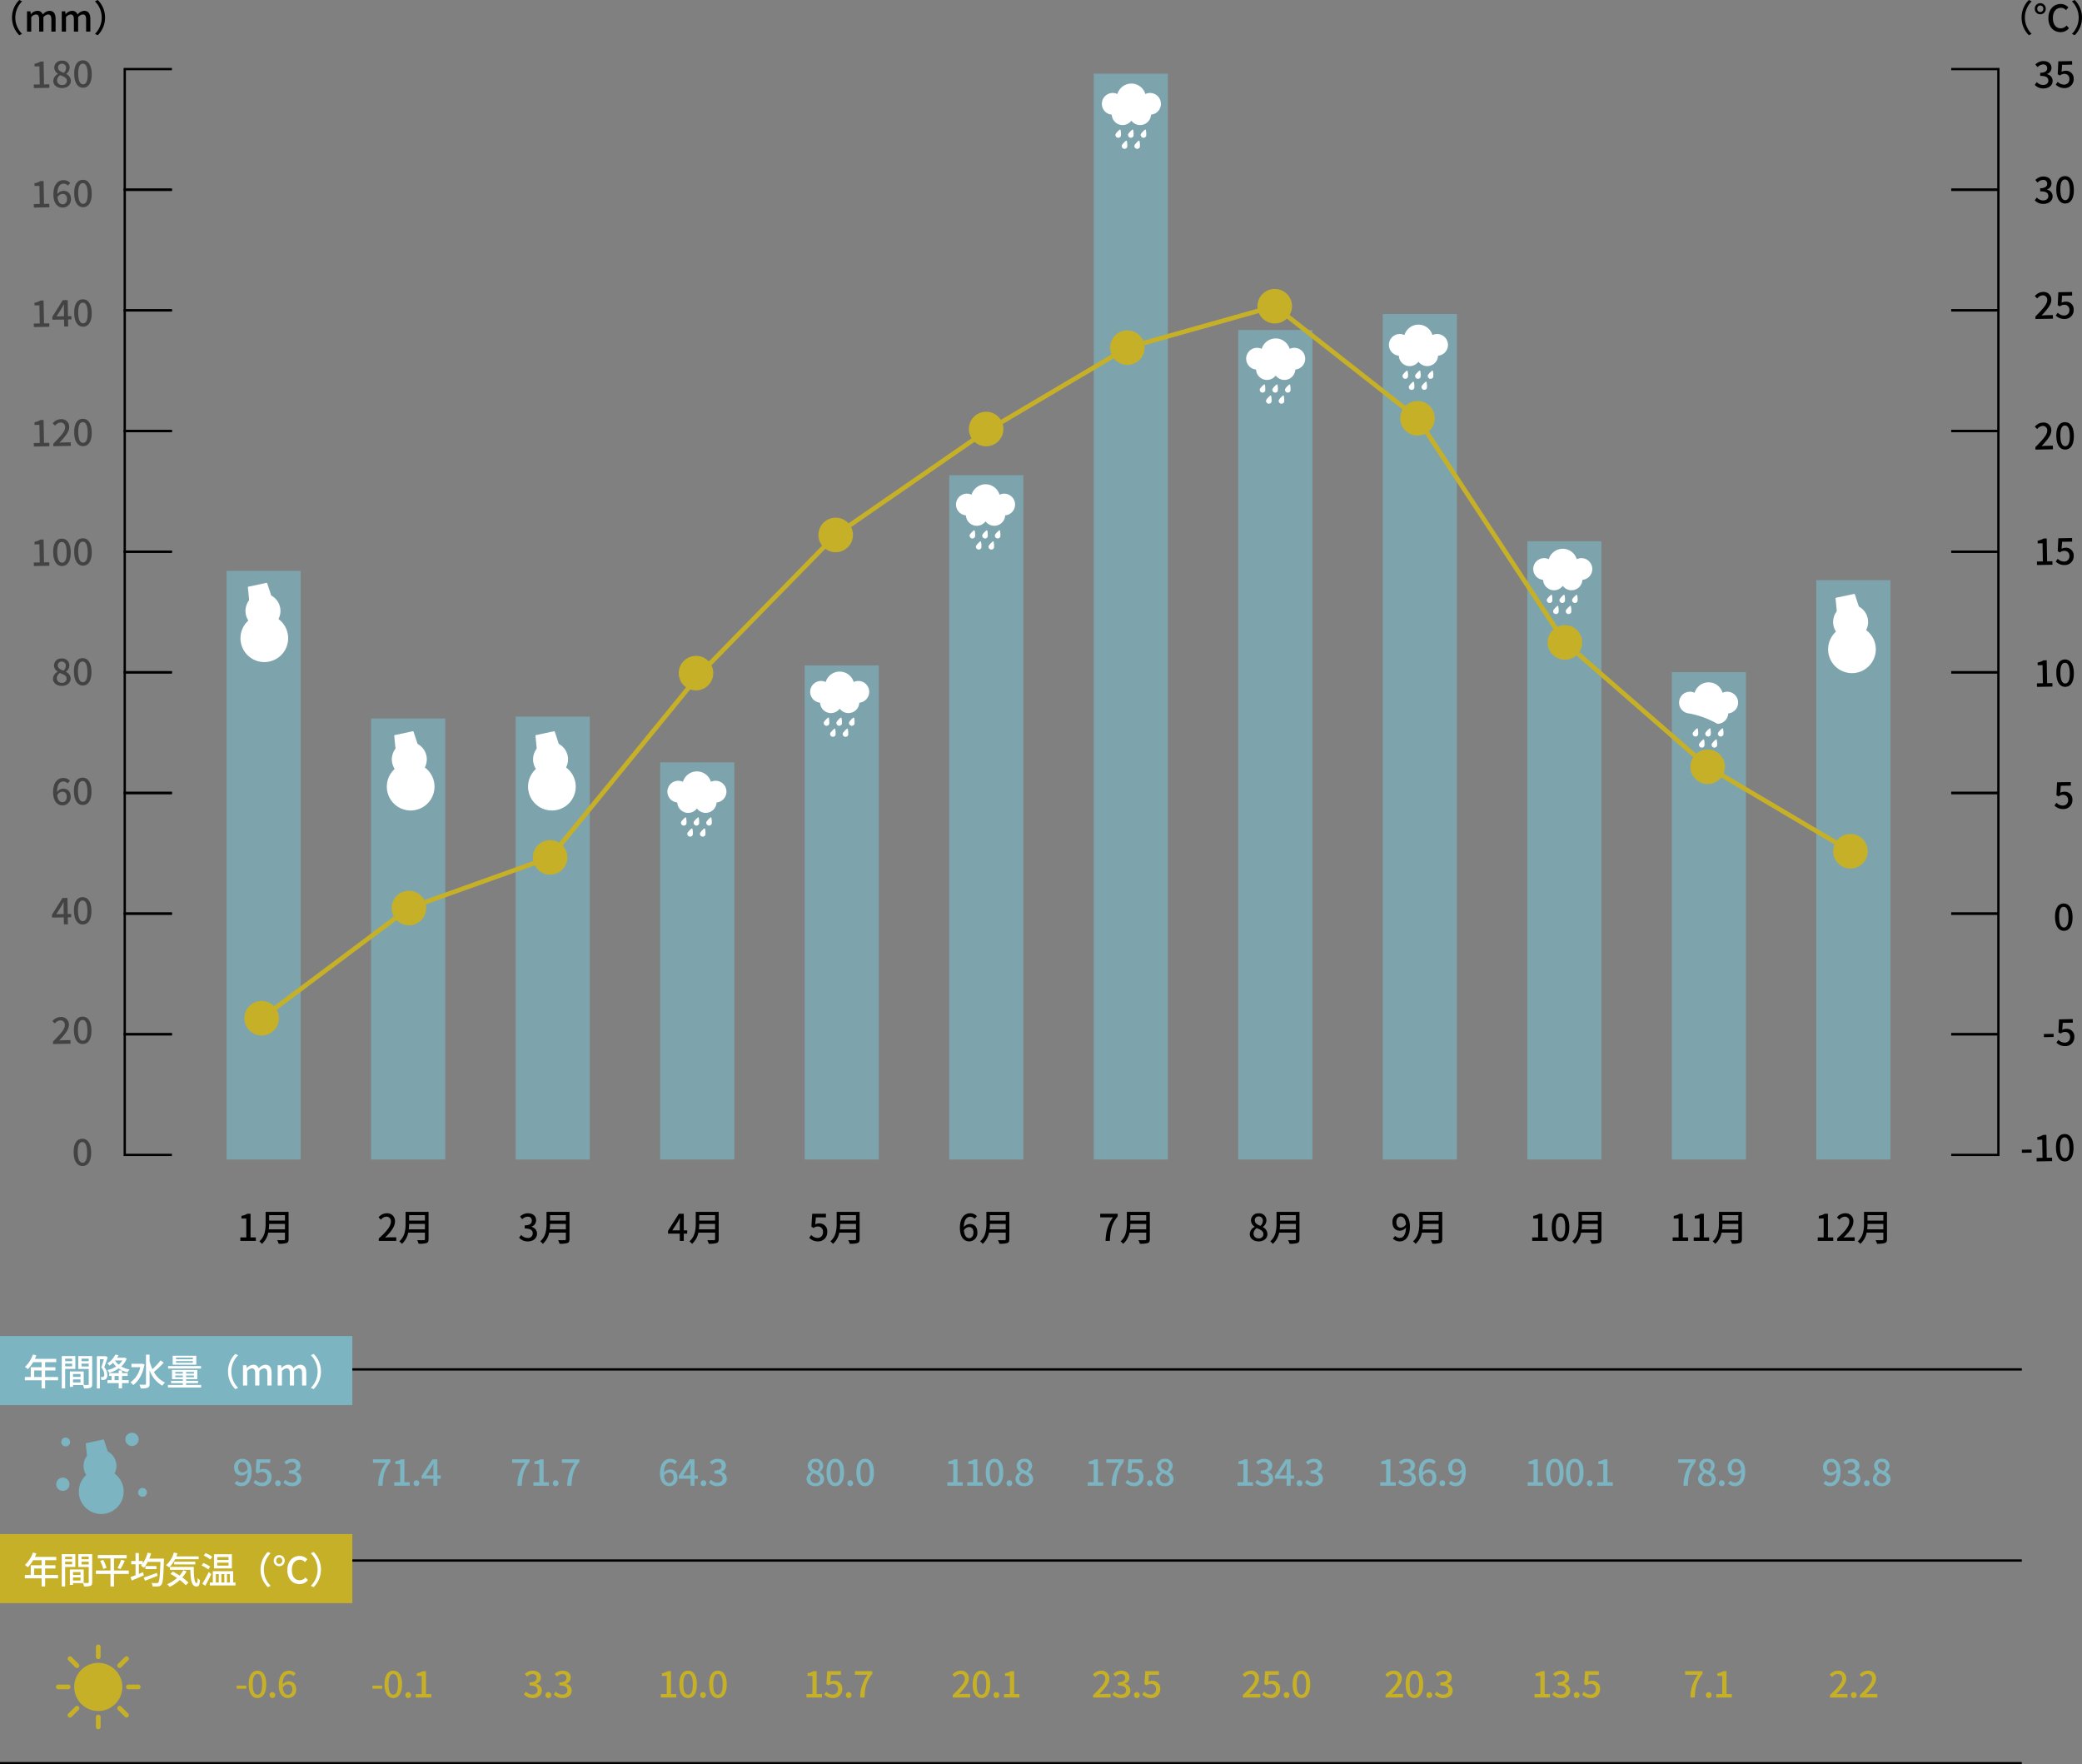 <svg xmlns="http://www.w3.org/2000/svg" width="904.136" height="766.134" viewBox="0 0 904.136 766.134">
  <rect x="0" y="0" width="904.136" height="766.134" fill="#808080" stroke="none"/>
  <g id="グループ_13982" data-name="グループ 13982" transform="translate(-253 -1369.88)">
    <path id="パス_64970" data-name="パス 64970" d="M2.4-7.952c0-1.456.8-2.3,1.808-2.3,1.248,0,2.112.976,2.32,3.088A2.751,2.751,0,0,1,4.32-5.744C3.072-5.744,2.4-6.544,2.4-7.952ZM3.824.208c2.32,0,4.448-1.808,4.448-6.32,0-3.792-1.824-5.568-4.08-5.568a3.52,3.52,0,0,0-3.5,3.728C.688-5.584,2.016-4.416,4-4.416A3.478,3.478,0,0,0,6.576-5.808C6.5-2.448,5.232-1.3,3.728-1.3a2.473,2.473,0,0,1-1.84-.88L.88-1.04A3.892,3.892,0,0,0,3.824.208Zm9.12,0a3.807,3.807,0,0,0,3.968-3.92A3.3,3.3,0,0,0,13.328-7.28a3.358,3.358,0,0,0-1.616.4L11.984-9.9h4.368v-1.552H10.384l-.352,5.6.9.576a3.1,3.1,0,0,1,1.888-.672,2.11,2.11,0,0,1,2.24,2.3A2.229,2.229,0,0,1,12.72-1.3,3.768,3.768,0,0,1,9.968-2.56l-.88,1.2A5.211,5.211,0,0,0,12.944.208Zm6.752,0a1.224,1.224,0,0,0,1.232-1.28A1.243,1.243,0,0,0,19.7-2.384a1.243,1.243,0,0,0-1.232,1.312A1.224,1.224,0,0,0,19.7.208Zm6.208,0c2.16,0,3.936-1.216,3.936-3.28a2.939,2.939,0,0,0-2.432-2.88v-.08A2.761,2.761,0,0,0,29.44-8.7c0-1.888-1.488-2.976-3.6-2.976a4.906,4.906,0,0,0-3.376,1.44l.96,1.152a3.318,3.318,0,0,1,2.352-1.12A1.6,1.6,0,0,1,27.584-8.56c0,1.1-.768,1.952-3.088,1.952v1.36c2.656,0,3.488.816,3.488,2.08,0,1.152-.912,1.872-2.24,1.872a3.806,3.806,0,0,1-2.784-1.3l-.9,1.184A4.888,4.888,0,0,0,25.9.208Z" transform="translate(354 2015.015)" fill="#7cb4c1"/>
    <path id="パス_64971" data-name="パス 64971" d="M3.088,0H4.976c.192-4.464.688-6.96,3.392-10.336v-1.12H.784V-9.9H6.32A16.531,16.531,0,0,0,3.088,0Zm6.944,0h6.72V-1.52h-2.3v-9.936H13.056a6.933,6.933,0,0,1-2.56.9v1.168h2.112V-1.52H10.032ZM19.7.208a1.224,1.224,0,0,0,1.232-1.28A1.243,1.243,0,0,0,19.7-2.384a1.243,1.243,0,0,0-1.232,1.312A1.224,1.224,0,0,0,19.7.208Zm4.08-4.672L26.1-7.952c.336-.592.656-1.136.944-1.712H27.1c-.032.64-.08,1.664-.08,2.3v2.9ZM27.024,0h1.728V-3.04H30.24V-4.464H28.752v-6.992H26.608L21.92-4.272V-3.04h5.1Z" transform="translate(414.172 2015.015)" fill="#7cb4c1"/>
    <path id="パス_64972" data-name="パス 64972" d="M3.088,0H4.976c.192-4.464.688-6.96,3.392-10.336v-1.12H.784V-9.9H6.32A16.531,16.531,0,0,0,3.088,0Zm6.944,0h6.72V-1.52h-2.3v-9.936H13.056a6.933,6.933,0,0,1-2.56.9v1.168h2.112V-1.52H10.032ZM19.7.208a1.224,1.224,0,0,0,1.232-1.28A1.243,1.243,0,0,0,19.7-2.384a1.243,1.243,0,0,0-1.232,1.312A1.224,1.224,0,0,0,19.7.208ZM24.7,0h1.888c.192-4.464.688-6.96,3.392-10.336v-1.12H22.4V-9.9h5.536A16.531,16.531,0,0,0,24.7,0Z" transform="translate(474.616 2015.015)" fill="#7cb4c1"/>
    <path id="パス_64973" data-name="パス 64973" d="M4.768-5.712c1.248,0,1.952.784,1.952,2.192C6.72-2.064,5.9-1.2,4.88-1.2c-1.248,0-2.1-.992-2.288-3.12A2.745,2.745,0,0,1,4.768-5.712ZM4.9.208A3.523,3.523,0,0,0,8.416-3.52c0-2.368-1.344-3.536-3.312-3.536A3.563,3.563,0,0,0,2.544-5.68c.08-3.36,1.328-4.48,2.816-4.48A2.521,2.521,0,0,1,7.216-9.3l1.008-1.12A3.955,3.955,0,0,0,5.28-11.68C2.944-11.68.832-9.856.832-5.344.832-1.568,2.656.208,4.9.208Zm5.936-4.672,2.32-3.488c.336-.592.656-1.136.944-1.712h.064c-.032.64-.08,1.664-.08,2.3v2.9ZM14.08,0h1.728V-3.04H17.3V-4.464H15.808v-6.992H13.664L8.976-4.272V-3.04h5.1ZM19.7.208a1.224,1.224,0,0,0,1.232-1.28A1.243,1.243,0,0,0,19.7-2.384a1.243,1.243,0,0,0-1.232,1.312A1.224,1.224,0,0,0,19.7.208Zm6.208,0c2.16,0,3.936-1.216,3.936-3.28a2.939,2.939,0,0,0-2.432-2.88v-.08A2.761,2.761,0,0,0,29.44-8.7c0-1.888-1.488-2.976-3.6-2.976a4.906,4.906,0,0,0-3.376,1.44l.96,1.152a3.318,3.318,0,0,1,2.352-1.12A1.6,1.6,0,0,1,27.584-8.56c0,1.1-.768,1.952-3.088,1.952v1.36c2.656,0,3.488.816,3.488,2.08,0,1.152-.912,1.872-2.24,1.872a3.806,3.806,0,0,1-2.784-1.3l-.9,1.184A4.888,4.888,0,0,0,25.9.208Z" transform="translate(538.786 2015.015)" fill="#7cb4c1"/>
    <path id="パス_64974" data-name="パス 64974" d="M4.576.208c2.272,0,3.808-1.344,3.808-3.088A3.32,3.32,0,0,0,6.4-5.84v-.08A3.546,3.546,0,0,0,7.952-8.608,3.022,3.022,0,0,0,4.624-11.68a3.061,3.061,0,0,0-3.36,3.008A3.258,3.258,0,0,0,2.848-6v.064A3.486,3.486,0,0,0,.736-2.928C.736-1.1,2.368.208,4.576.208Zm.768-6.592C4.032-6.9,2.912-7.44,2.912-8.672a1.6,1.6,0,0,1,1.68-1.68A1.725,1.725,0,0,1,6.4-8.5,2.88,2.88,0,0,1,5.344-6.384ZM4.608-1.12A2.062,2.062,0,0,1,2.368-3.1a2.858,2.858,0,0,1,1.376-2.3c1.6.656,2.9,1.12,2.9,2.48A1.814,1.814,0,0,1,4.608-1.12ZM13.216.208c2.352,0,3.808-2.128,3.808-5.984,0-3.84-1.456-5.9-3.808-5.9-2.336,0-3.808,2.048-3.808,5.9S10.88.208,13.216.208Zm0-1.456c-1.2,0-2.048-1.232-2.048-4.528s.848-4.448,2.048-4.448,2.048,1.152,2.048,4.448S14.416-1.248,13.216-1.248ZM19.7.208a1.224,1.224,0,0,0,1.232-1.28A1.243,1.243,0,0,0,19.7-2.384a1.243,1.243,0,0,0-1.232,1.312A1.224,1.224,0,0,0,19.7.208Zm6.48,0c2.352,0,3.808-2.128,3.808-5.984,0-3.84-1.456-5.9-3.808-5.9-2.336,0-3.808,2.048-3.808,5.9S23.84.208,26.176.208Zm0-1.456c-1.2,0-2.048-1.232-2.048-4.528s.848-4.448,2.048-4.448,2.048,1.152,2.048,4.448S27.376-1.248,26.176-1.248Z" transform="translate(602.524 2015.015)" fill="#7cb4c1"/>
    <path id="パス_64975" data-name="パス 64975" d="M1.376,0H8.1V-1.52h-2.3v-9.936H4.4a6.933,6.933,0,0,1-2.56.9v1.168H3.952V-1.52H1.376Zm8.656,0h6.72V-1.52h-2.3v-9.936H13.056a6.933,6.933,0,0,1-2.56.9v1.168h2.112V-1.52H10.032Zm11.84.208c2.352,0,3.808-2.128,3.808-5.984,0-3.84-1.456-5.9-3.808-5.9-2.336,0-3.808,2.048-3.808,5.9S19.536.208,21.872.208Zm0-1.456c-1.2,0-2.048-1.232-2.048-4.528s.848-4.448,2.048-4.448S23.92-9.072,23.92-5.776,23.072-1.248,21.872-1.248ZM28.336.208a1.224,1.224,0,0,0,1.232-1.28,1.243,1.243,0,0,0-1.232-1.312A1.243,1.243,0,0,0,27.1-1.072,1.224,1.224,0,0,0,28.336.208Zm6.5,0C37.1.208,38.64-1.136,38.64-2.88a3.32,3.32,0,0,0-1.984-2.96v-.08a3.546,3.546,0,0,0,1.552-2.688A3.022,3.022,0,0,0,34.88-11.68a3.061,3.061,0,0,0-3.36,3.008A3.258,3.258,0,0,0,33.1-6v.064a3.486,3.486,0,0,0-2.112,3.008C30.992-1.1,32.624.208,34.832.208ZM35.6-6.384C34.288-6.9,33.168-7.44,33.168-8.672a1.6,1.6,0,0,1,1.68-1.68A1.725,1.725,0,0,1,36.656-8.5,2.88,2.88,0,0,1,35.6-6.384ZM34.864-1.12A2.062,2.062,0,0,1,32.624-3.1,2.858,2.858,0,0,1,34-5.408c1.6.656,2.9,1.12,2.9,2.48A1.814,1.814,0,0,1,34.864-1.12Z" transform="translate(663 2015.015)" fill="#7cb4c1"/>
    <path id="パス_64976" data-name="パス 64976" d="M1.376,0H8.1V-1.52h-2.3v-9.936H4.4a6.933,6.933,0,0,1-2.56.9v1.168H3.952V-1.52H1.376ZM11.744,0h1.888c.192-4.464.688-6.96,3.392-10.336v-1.12H9.44V-9.9h5.536A16.531,16.531,0,0,0,11.744,0ZM21.6.208a3.807,3.807,0,0,0,3.968-3.92A3.3,3.3,0,0,0,21.984-7.28a3.358,3.358,0,0,0-1.616.4L20.64-9.9h4.368v-1.552H19.04l-.352,5.6.9.576a3.1,3.1,0,0,1,1.888-.672,2.11,2.11,0,0,1,2.24,2.3A2.229,2.229,0,0,1,21.376-1.3,3.768,3.768,0,0,1,18.624-2.56l-.88,1.2A5.211,5.211,0,0,0,21.6.208Zm6.752,0a1.224,1.224,0,0,0,1.232-1.28,1.243,1.243,0,0,0-1.232-1.312A1.243,1.243,0,0,0,27.12-1.072,1.224,1.224,0,0,0,28.352.208Zm6.5,0c2.272,0,3.808-1.344,3.808-3.088a3.32,3.32,0,0,0-1.984-2.96v-.08a3.546,3.546,0,0,0,1.552-2.688A3.022,3.022,0,0,0,34.9-11.68a3.061,3.061,0,0,0-3.36,3.008A3.258,3.258,0,0,0,33.12-6v.064a3.486,3.486,0,0,0-2.112,3.008C31.008-1.1,32.64.208,34.848.208Zm.768-6.592C34.3-6.9,33.184-7.44,33.184-8.672a1.6,1.6,0,0,1,1.68-1.68A1.725,1.725,0,0,1,36.672-8.5,2.88,2.88,0,0,1,35.616-6.384ZM34.88-1.12A2.062,2.062,0,0,1,32.64-3.1a2.858,2.858,0,0,1,1.376-2.3c1.6.656,2.9,1.12,2.9,2.48A1.814,1.814,0,0,1,34.88-1.12Z" transform="translate(724 2015.015)" fill="#7cb4c1"/>
    <path id="パス_64977" data-name="パス 64977" d="M1.376,0H8.1V-1.52h-2.3v-9.936H4.4a6.933,6.933,0,0,1-2.56.9v1.168H3.952V-1.52H1.376ZM12.944.208c2.16,0,3.936-1.216,3.936-3.28a2.939,2.939,0,0,0-2.432-2.88v-.08A2.761,2.761,0,0,0,16.48-8.7c0-1.888-1.488-2.976-3.6-2.976A4.906,4.906,0,0,0,9.5-10.24l.96,1.152a3.318,3.318,0,0,1,2.352-1.12A1.6,1.6,0,0,1,14.624-8.56c0,1.1-.768,1.952-3.088,1.952v1.36c2.656,0,3.488.816,3.488,2.08,0,1.152-.912,1.872-2.24,1.872A3.806,3.806,0,0,1,10-2.592L9.1-1.408A4.888,4.888,0,0,0,12.944.208Zm6.544-4.672,2.32-3.488c.336-.592.656-1.136.944-1.712h.064c-.032.64-.08,1.664-.08,2.3v2.9ZM22.736,0h1.728V-3.04h1.488V-4.464H24.464v-6.992H22.32L17.632-4.272V-3.04h5.1Zm5.616.208a1.224,1.224,0,0,0,1.232-1.28,1.243,1.243,0,0,0-1.232-1.312A1.243,1.243,0,0,0,27.12-1.072,1.224,1.224,0,0,0,28.352.208Zm6.208,0c2.16,0,3.936-1.216,3.936-3.28a2.939,2.939,0,0,0-2.432-2.88v-.08A2.761,2.761,0,0,0,38.1-8.7c0-1.888-1.488-2.976-3.6-2.976a4.906,4.906,0,0,0-3.376,1.44l.96,1.152a3.318,3.318,0,0,1,2.352-1.12A1.6,1.6,0,0,1,36.24-8.56c0,1.1-.768,1.952-3.088,1.952v1.36c2.656,0,3.488.816,3.488,2.08,0,1.152-.912,1.872-2.24,1.872a3.806,3.806,0,0,1-2.784-1.3l-.9,1.184A4.888,4.888,0,0,0,34.56.208Z" transform="translate(789 2015.015)" fill="#7cb4c1"/>
    <path id="パス_64978" data-name="パス 64978" d="M1.376,0H8.1V-1.52h-2.3v-9.936H4.4a6.933,6.933,0,0,1-2.56.9v1.168H3.952V-1.52H1.376ZM12.944.208c2.16,0,3.936-1.216,3.936-3.28a2.939,2.939,0,0,0-2.432-2.88v-.08A2.761,2.761,0,0,0,16.48-8.7c0-1.888-1.488-2.976-3.6-2.976A4.906,4.906,0,0,0,9.5-10.24l.96,1.152a3.318,3.318,0,0,1,2.352-1.12A1.6,1.6,0,0,1,14.624-8.56c0,1.1-.768,1.952-3.088,1.952v1.36c2.656,0,3.488.816,3.488,2.08,0,1.152-.912,1.872-2.24,1.872A3.806,3.806,0,0,1,10-2.592L9.1-1.408A4.888,4.888,0,0,0,12.944.208Zm9.136-5.92c1.248,0,1.952.784,1.952,2.192,0,1.456-.816,2.32-1.84,2.32-1.248,0-2.1-.992-2.288-3.12A2.745,2.745,0,0,1,22.08-5.712Zm.128,5.92a3.523,3.523,0,0,0,3.52-3.728c0-2.368-1.344-3.536-3.312-3.536a3.563,3.563,0,0,0-2.56,1.376c.08-3.36,1.328-4.48,2.816-4.48a2.521,2.521,0,0,1,1.856.864l1.008-1.12a3.955,3.955,0,0,0-2.944-1.264c-2.336,0-4.448,1.824-4.448,6.336C18.144-1.568,19.968.208,22.208.208Zm6.144,0a1.224,1.224,0,0,0,1.232-1.28,1.243,1.243,0,0,0-1.232-1.312A1.243,1.243,0,0,0,27.12-1.072,1.224,1.224,0,0,0,28.352.208Zm4.3-8.16c0-1.456.8-2.3,1.808-2.3,1.248,0,2.112.976,2.32,3.088a2.751,2.751,0,0,1-2.208,1.424C33.328-5.744,32.656-6.544,32.656-7.952ZM34.08.208c2.32,0,4.448-1.808,4.448-6.32,0-3.792-1.824-5.568-4.08-5.568a3.52,3.52,0,0,0-3.5,3.728c0,2.368,1.328,3.536,3.312,3.536a3.478,3.478,0,0,0,2.576-1.392c-.08,3.36-1.344,4.512-2.848,4.512a2.473,2.473,0,0,1-1.84-.88L31.136-1.04A3.892,3.892,0,0,0,34.08.208Z" transform="translate(851 2015.015)" fill="#7cb4c1"/>
    <path id="パス_64979" data-name="パス 64979" d="M1.376,0H8.1V-1.52h-2.3v-9.936H4.4a6.933,6.933,0,0,1-2.56.9v1.168H3.952V-1.52H1.376Zm11.84.208c2.352,0,3.808-2.128,3.808-5.984,0-3.84-1.456-5.9-3.808-5.9-2.336,0-3.808,2.048-3.808,5.9S10.88.208,13.216.208Zm0-1.456c-1.2,0-2.048-1.232-2.048-4.528s.848-4.448,2.048-4.448,2.048,1.152,2.048,4.448S14.416-1.248,13.216-1.248ZM21.872.208c2.352,0,3.808-2.128,3.808-5.984,0-3.84-1.456-5.9-3.808-5.9-2.336,0-3.808,2.048-3.808,5.9S19.536.208,21.872.208Zm0-1.456c-1.2,0-2.048-1.232-2.048-4.528s.848-4.448,2.048-4.448S23.92-9.072,23.92-5.776,23.072-1.248,21.872-1.248ZM28.352.208a1.224,1.224,0,0,0,1.232-1.28,1.243,1.243,0,0,0-1.232-1.312A1.243,1.243,0,0,0,27.12-1.072,1.224,1.224,0,0,0,28.352.208ZM31.648,0h6.72V-1.52h-2.3v-9.936H34.672a6.933,6.933,0,0,1-2.56.9v1.168h2.112V-1.52H31.648Z" transform="translate(915 2015.015)" fill="#7cb4c1"/>
    <path id="パス_64980" data-name="パス 64980" d="M3.088,0H4.976c.192-4.464.688-6.96,3.392-10.336v-1.12H.784V-9.9H6.32A16.531,16.531,0,0,0,3.088,0ZM13.232.208C15.5.208,17.04-1.136,17.04-2.88a3.32,3.32,0,0,0-1.984-2.96v-.08a3.546,3.546,0,0,0,1.552-2.688A3.022,3.022,0,0,0,13.28-11.68,3.061,3.061,0,0,0,9.92-8.672,3.258,3.258,0,0,0,11.5-6v.064A3.486,3.486,0,0,0,9.392-2.928C9.392-1.1,11.024.208,13.232.208ZM14-6.384C12.688-6.9,11.568-7.44,11.568-8.672a1.6,1.6,0,0,1,1.68-1.68A1.725,1.725,0,0,1,15.056-8.5,2.88,2.88,0,0,1,14-6.384ZM13.264-1.12A2.062,2.062,0,0,1,11.024-3.1a2.858,2.858,0,0,1,1.376-2.3c1.6.656,2.9,1.12,2.9,2.48A1.814,1.814,0,0,1,13.264-1.12ZM19.7.208a1.224,1.224,0,0,0,1.232-1.28A1.243,1.243,0,0,0,19.7-2.384a1.243,1.243,0,0,0-1.232,1.312A1.224,1.224,0,0,0,19.7.208ZM24-7.952c0-1.456.8-2.3,1.808-2.3,1.248,0,2.112.976,2.32,3.088A2.751,2.751,0,0,1,25.92-5.744C24.672-5.744,24-6.544,24-7.952ZM25.424.208c2.32,0,4.448-1.808,4.448-6.32,0-3.792-1.824-5.568-4.08-5.568a3.52,3.52,0,0,0-3.5,3.728c0,2.368,1.328,3.536,3.312,3.536a3.478,3.478,0,0,0,2.576-1.392C28.1-2.448,26.832-1.3,25.328-1.3a2.473,2.473,0,0,1-1.84-.88L22.48-1.04A3.892,3.892,0,0,0,25.424.208Z" transform="translate(981 2015.015)" fill="#7cb4c1"/>
    <path id="パス_64981" data-name="パス 64981" d="M2.4-7.952c0-1.456.8-2.3,1.808-2.3,1.248,0,2.112.976,2.32,3.088A2.751,2.751,0,0,1,4.32-5.744C3.072-5.744,2.4-6.544,2.4-7.952ZM3.824.208c2.32,0,4.448-1.808,4.448-6.32,0-3.792-1.824-5.568-4.08-5.568a3.52,3.52,0,0,0-3.5,3.728C.688-5.584,2.016-4.416,4-4.416A3.478,3.478,0,0,0,6.576-5.808C6.5-2.448,5.232-1.3,3.728-1.3a2.473,2.473,0,0,1-1.84-.88L.88-1.04A3.892,3.892,0,0,0,3.824.208Zm9.12,0c2.16,0,3.936-1.216,3.936-3.28a2.939,2.939,0,0,0-2.432-2.88v-.08A2.761,2.761,0,0,0,16.48-8.7c0-1.888-1.488-2.976-3.6-2.976A4.906,4.906,0,0,0,9.5-10.24l.96,1.152a3.318,3.318,0,0,1,2.352-1.12A1.6,1.6,0,0,1,14.624-8.56c0,1.1-.768,1.952-3.088,1.952v1.36c2.656,0,3.488.816,3.488,2.08,0,1.152-.912,1.872-2.24,1.872A3.806,3.806,0,0,1,10-2.592L9.1-1.408A4.888,4.888,0,0,0,12.944.208Zm6.752,0a1.224,1.224,0,0,0,1.232-1.28A1.243,1.243,0,0,0,19.7-2.384a1.243,1.243,0,0,0-1.232,1.312A1.224,1.224,0,0,0,19.7.208Zm6.48,0c2.272,0,3.808-1.344,3.808-3.088A3.32,3.32,0,0,0,28-5.84v-.08a3.546,3.546,0,0,0,1.552-2.688,3.022,3.022,0,0,0-3.328-3.072,3.061,3.061,0,0,0-3.36,3.008A3.258,3.258,0,0,0,24.448-6v.064a3.486,3.486,0,0,0-2.112,3.008C22.336-1.1,23.968.208,26.176.208Zm.768-6.592C25.632-6.9,24.512-7.44,24.512-8.672a1.6,1.6,0,0,1,1.68-1.68A1.725,1.725,0,0,1,28-8.5,2.88,2.88,0,0,1,26.944-6.384ZM26.208-1.12A2.062,2.062,0,0,1,23.968-3.1a2.858,2.858,0,0,1,1.376-2.3c1.6.656,2.9,1.12,2.9,2.48A1.814,1.814,0,0,1,26.208-1.12Z" transform="translate(1044 2015.015)" fill="#7cb4c1"/>
    <path id="パス_64982" data-name="パス 64982" d="M.752-3.84H4.976V-5.2H.752ZM9.808.208c2.352,0,3.808-2.128,3.808-5.984,0-3.84-1.456-5.9-3.808-5.9C7.472-11.68,6-9.632,6-5.776S7.472.208,9.808.208Zm0-1.456c-1.2,0-2.048-1.232-2.048-4.528s.848-4.448,2.048-4.448,2.048,1.152,2.048,4.448S11.008-1.248,9.808-1.248ZM16.288.208a1.224,1.224,0,0,0,1.232-1.28,1.243,1.243,0,0,0-1.232-1.312,1.243,1.243,0,0,0-1.232,1.312A1.224,1.224,0,0,0,16.288.208Zm6.688-5.92c1.248,0,1.952.784,1.952,2.192,0,1.456-.816,2.32-1.84,2.32-1.248,0-2.1-.992-2.288-3.12A2.745,2.745,0,0,1,22.976-5.712ZM23.1.208a3.523,3.523,0,0,0,3.52-3.728c0-2.368-1.344-3.536-3.312-3.536a3.563,3.563,0,0,0-2.56,1.376c.08-3.36,1.328-4.48,2.816-4.48a2.521,2.521,0,0,1,1.856.864l1.008-1.12a3.955,3.955,0,0,0-2.944-1.264c-2.336,0-4.448,1.824-4.448,6.336C19.04-1.568,20.864.208,23.1.208Z" transform="translate(355 2107.015)" fill="#c6b027"/>
    <path id="パス_64983" data-name="パス 64983" d="M.752-3.84H4.976V-5.2H.752ZM9.808.208c2.352,0,3.808-2.128,3.808-5.984,0-3.84-1.456-5.9-3.808-5.9C7.472-11.68,6-9.632,6-5.776S7.472.208,9.808.208Zm0-1.456c-1.2,0-2.048-1.232-2.048-4.528s.848-4.448,2.048-4.448,2.048,1.152,2.048,4.448S11.008-1.248,9.808-1.248ZM16.288.208a1.224,1.224,0,0,0,1.232-1.28,1.243,1.243,0,0,0-1.232-1.312,1.243,1.243,0,0,0-1.232,1.312A1.224,1.224,0,0,0,16.288.208ZM19.584,0H26.3V-1.52H24v-9.936H22.608a6.933,6.933,0,0,1-2.56.9v1.168H22.16V-1.52H19.584Z" transform="translate(413.982 2107.015)" fill="#c6b027"/>
    <path id="パス_64984" data-name="パス 64984" d="M4.288.208c2.16,0,3.936-1.216,3.936-3.28a2.939,2.939,0,0,0-2.432-2.88v-.08A2.761,2.761,0,0,0,7.824-8.7c0-1.888-1.488-2.976-3.6-2.976A4.906,4.906,0,0,0,.848-10.24l.96,1.152a3.318,3.318,0,0,1,2.352-1.12A1.6,1.6,0,0,1,5.968-8.56c0,1.1-.768,1.952-3.088,1.952v1.36c2.656,0,3.488.816,3.488,2.08,0,1.152-.912,1.872-2.24,1.872a3.806,3.806,0,0,1-2.784-1.3l-.9,1.184A4.888,4.888,0,0,0,4.288.208Zm6.752,0a1.224,1.224,0,0,0,1.232-1.28A1.243,1.243,0,0,0,11.04-2.384,1.243,1.243,0,0,0,9.808-1.072,1.224,1.224,0,0,0,11.04.208Zm6.208,0c2.16,0,3.936-1.216,3.936-3.28a2.939,2.939,0,0,0-2.432-2.88v-.08A2.761,2.761,0,0,0,20.784-8.7c0-1.888-1.488-2.976-3.6-2.976a4.906,4.906,0,0,0-3.376,1.44l.96,1.152a3.318,3.318,0,0,1,2.352-1.12A1.6,1.6,0,0,1,18.928-8.56c0,1.1-.768,1.952-3.088,1.952v1.36c2.656,0,3.488.816,3.488,2.08,0,1.152-.912,1.872-2.24,1.872a3.806,3.806,0,0,1-2.784-1.3l-.9,1.184A4.888,4.888,0,0,0,17.248.208Z" transform="translate(480.078 2107.015)" fill="#c6b027"/>
    <path id="パス_64985" data-name="パス 64985" d="M1.376,0H8.1V-1.52h-2.3v-9.936H4.4a6.933,6.933,0,0,1-2.56.9v1.168H3.952V-1.52H1.376Zm11.84.208c2.352,0,3.808-2.128,3.808-5.984,0-3.84-1.456-5.9-3.808-5.9-2.336,0-3.808,2.048-3.808,5.9S10.88.208,13.216.208Zm0-1.456c-1.2,0-2.048-1.232-2.048-4.528s.848-4.448,2.048-4.448,2.048,1.152,2.048,4.448S14.416-1.248,13.216-1.248ZM19.7.208a1.224,1.224,0,0,0,1.232-1.28A1.243,1.243,0,0,0,19.7-2.384a1.243,1.243,0,0,0-1.232,1.312A1.224,1.224,0,0,0,19.7.208Zm6.48,0c2.352,0,3.808-2.128,3.808-5.984,0-3.84-1.456-5.9-3.808-5.9-2.336,0-3.808,2.048-3.808,5.9S23.84.208,26.176.208Zm0-1.456c-1.2,0-2.048-1.232-2.048-4.528s.848-4.448,2.048-4.448,2.048,1.152,2.048,4.448S27.376-1.248,26.176-1.248Z" transform="translate(538.596 2107.015)" fill="#c6b027"/>
    <path id="パス_64986" data-name="パス 64986" d="M1.376,0H8.1V-1.52h-2.3v-9.936H4.4a6.933,6.933,0,0,1-2.56.9v1.168H3.952V-1.52H1.376ZM12.944.208a3.807,3.807,0,0,0,3.968-3.92A3.3,3.3,0,0,0,13.328-7.28a3.358,3.358,0,0,0-1.616.4L11.984-9.9h4.368v-1.552H10.384l-.352,5.6.9.576a3.1,3.1,0,0,1,1.888-.672,2.11,2.11,0,0,1,2.24,2.3A2.229,2.229,0,0,1,12.72-1.3,3.768,3.768,0,0,1,9.968-2.56l-.88,1.2A5.211,5.211,0,0,0,12.944.208Zm6.752,0a1.224,1.224,0,0,0,1.232-1.28A1.243,1.243,0,0,0,19.7-2.384a1.243,1.243,0,0,0-1.232,1.312A1.224,1.224,0,0,0,19.7.208ZM24.7,0h1.888c.192-4.464.688-6.96,3.392-10.336v-1.12H22.4V-9.9h5.536A16.531,16.531,0,0,0,24.7,0Z" transform="translate(601.848 2107.015)" fill="#c6b027"/>
    <path id="パス_64987" data-name="パス 64987" d="M.7,0H8.3V-1.568H5.312c-.576,0-1.328.048-1.92.112C5.84-4.016,7.744-6.128,7.744-8.224A3.293,3.293,0,0,0,4.192-11.68,4.621,4.621,0,0,0,.608-9.92L1.648-8.9a3.194,3.194,0,0,1,2.32-1.312,1.865,1.865,0,0,1,2,2.08c0,1.792-1.984,3.84-5.264,7.056ZM13.216.208c2.352,0,3.808-2.128,3.808-5.984,0-3.84-1.456-5.9-3.808-5.9-2.336,0-3.808,2.048-3.808,5.9S10.88.208,13.216.208Zm0-1.456c-1.2,0-2.048-1.232-2.048-4.528s.848-4.448,2.048-4.448,2.048,1.152,2.048,4.448S14.416-1.248,13.216-1.248ZM19.7.208a1.224,1.224,0,0,0,1.232-1.28A1.243,1.243,0,0,0,19.7-2.384a1.243,1.243,0,0,0-1.232,1.312A1.224,1.224,0,0,0,19.7.208ZM22.976,0H29.7V-1.52h-2.3v-9.936H26a6.933,6.933,0,0,1-2.56.9v1.168h2.112V-1.52H22.976Z" transform="translate(666 2107.015)" fill="#c6b027"/>
    <path id="パス_64988" data-name="パス 64988" d="M.7,0H8.3V-1.568H5.312c-.576,0-1.328.048-1.92.112C5.84-4.016,7.744-6.128,7.744-8.224A3.293,3.293,0,0,0,4.192-11.68,4.621,4.621,0,0,0,.608-9.92L1.648-8.9a3.194,3.194,0,0,1,2.32-1.312,1.865,1.865,0,0,1,2,2.08c0,1.792-1.984,3.84-5.264,7.056Zm12.24.208c2.16,0,3.936-1.216,3.936-3.28a2.939,2.939,0,0,0-2.432-2.88v-.08A2.761,2.761,0,0,0,16.48-8.7c0-1.888-1.488-2.976-3.6-2.976A4.906,4.906,0,0,0,9.5-10.24l.96,1.152a3.318,3.318,0,0,1,2.352-1.12A1.6,1.6,0,0,1,14.624-8.56c0,1.1-.768,1.952-3.088,1.952v1.36c2.656,0,3.488.816,3.488,2.08,0,1.152-.912,1.872-2.24,1.872A3.806,3.806,0,0,1,10-2.592L9.1-1.408A4.888,4.888,0,0,0,12.944.208Zm6.752,0a1.224,1.224,0,0,0,1.232-1.28A1.243,1.243,0,0,0,19.7-2.384a1.243,1.243,0,0,0-1.232,1.312A1.224,1.224,0,0,0,19.7.208Zm6.208,0a3.807,3.807,0,0,0,3.968-3.92A3.3,3.3,0,0,0,26.288-7.28a3.358,3.358,0,0,0-1.616.4L24.944-9.9h4.368v-1.552H23.344l-.352,5.6.9.576a3.1,3.1,0,0,1,1.888-.672,2.11,2.11,0,0,1,2.24,2.3A2.229,2.229,0,0,1,25.68-1.3,3.768,3.768,0,0,1,22.928-2.56l-.88,1.2A5.211,5.211,0,0,0,25.9.208Z" transform="translate(727 2107.015)" fill="#c6b027"/>
    <path id="パス_64989" data-name="パス 64989" d="M.7,0H8.3V-1.568H5.312c-.576,0-1.328.048-1.92.112C5.84-4.016,7.744-6.128,7.744-8.224A3.293,3.293,0,0,0,4.192-11.68,4.621,4.621,0,0,0,.608-9.92L1.648-8.9a3.194,3.194,0,0,1,2.32-1.312,1.865,1.865,0,0,1,2,2.08c0,1.792-1.984,3.84-5.264,7.056Zm12.24.208a3.807,3.807,0,0,0,3.968-3.92A3.3,3.3,0,0,0,13.328-7.28a3.358,3.358,0,0,0-1.616.4L11.984-9.9h4.368v-1.552H10.384l-.352,5.6.9.576a3.1,3.1,0,0,1,1.888-.672,2.11,2.11,0,0,1,2.24,2.3A2.229,2.229,0,0,1,12.72-1.3,3.768,3.768,0,0,1,9.968-2.56l-.88,1.2A5.211,5.211,0,0,0,12.944.208Zm6.752,0a1.224,1.224,0,0,0,1.232-1.28A1.243,1.243,0,0,0,19.7-2.384a1.243,1.243,0,0,0-1.232,1.312A1.224,1.224,0,0,0,19.7.208Zm6.464,0c2.352,0,3.808-2.128,3.808-5.984,0-3.84-1.456-5.9-3.808-5.9-2.336,0-3.808,2.048-3.808,5.9S23.824.208,26.16.208Zm0-1.456c-1.2,0-2.048-1.232-2.048-4.528s.848-4.448,2.048-4.448,2.048,1.152,2.048,4.448S27.36-1.248,26.16-1.248Z" transform="translate(792 2107.015)" fill="#c6b027"/>
    <path id="パス_64990" data-name="パス 64990" d="M.7,0H8.3V-1.568H5.312c-.576,0-1.328.048-1.92.112C5.84-4.016,7.744-6.128,7.744-8.224A3.293,3.293,0,0,0,4.192-11.68,4.621,4.621,0,0,0,.608-9.92L1.648-8.9a3.194,3.194,0,0,1,2.32-1.312,1.865,1.865,0,0,1,2,2.08c0,1.792-1.984,3.84-5.264,7.056ZM13.216.208c2.352,0,3.808-2.128,3.808-5.984,0-3.84-1.456-5.9-3.808-5.9-2.336,0-3.808,2.048-3.808,5.9S10.88.208,13.216.208Zm0-1.456c-1.2,0-2.048-1.232-2.048-4.528s.848-4.448,2.048-4.448,2.048,1.152,2.048,4.448S14.416-1.248,13.216-1.248ZM19.7.208a1.224,1.224,0,0,0,1.232-1.28A1.243,1.243,0,0,0,19.7-2.384a1.243,1.243,0,0,0-1.232,1.312A1.224,1.224,0,0,0,19.7.208Zm6.208,0c2.16,0,3.936-1.216,3.936-3.28a2.939,2.939,0,0,0-2.432-2.88v-.08A2.761,2.761,0,0,0,29.44-8.7c0-1.888-1.488-2.976-3.6-2.976a4.906,4.906,0,0,0-3.376,1.44l.96,1.152a3.318,3.318,0,0,1,2.352-1.12A1.6,1.6,0,0,1,27.584-8.56c0,1.1-.768,1.952-3.088,1.952v1.36c2.656,0,3.488.816,3.488,2.08,0,1.152-.912,1.872-2.24,1.872a3.806,3.806,0,0,1-2.784-1.3l-.9,1.184A4.888,4.888,0,0,0,25.9.208Z" transform="translate(854 2107.015)" fill="#c6b027"/>
    <path id="パス_64991" data-name="パス 64991" d="M1.376,0H8.1V-1.52h-2.3v-9.936H4.4a6.933,6.933,0,0,1-2.56.9v1.168H3.952V-1.52H1.376ZM12.944.208c2.16,0,3.936-1.216,3.936-3.28a2.939,2.939,0,0,0-2.432-2.88v-.08A2.761,2.761,0,0,0,16.48-8.7c0-1.888-1.488-2.976-3.6-2.976A4.906,4.906,0,0,0,9.5-10.24l.96,1.152a3.318,3.318,0,0,1,2.352-1.12A1.6,1.6,0,0,1,14.624-8.56c0,1.1-.768,1.952-3.088,1.952v1.36c2.656,0,3.488.816,3.488,2.08,0,1.152-.912,1.872-2.24,1.872A3.806,3.806,0,0,1,10-2.592L9.1-1.408A4.888,4.888,0,0,0,12.944.208Zm6.752,0a1.224,1.224,0,0,0,1.232-1.28A1.243,1.243,0,0,0,19.7-2.384a1.243,1.243,0,0,0-1.232,1.312A1.224,1.224,0,0,0,19.7.208Zm6.192,0a3.807,3.807,0,0,0,3.968-3.92A3.3,3.3,0,0,0,26.272-7.28a3.358,3.358,0,0,0-1.616.4L24.928-9.9H29.3v-1.552H23.328l-.352,5.6.9.576a3.1,3.1,0,0,1,1.888-.672A2.11,2.11,0,0,1,28-3.648,2.229,2.229,0,0,1,25.664-1.3,3.768,3.768,0,0,1,22.912-2.56l-.88,1.2A5.211,5.211,0,0,0,25.888.208Z" transform="translate(918 2107.015)" fill="#c6b027"/>
    <path id="パス_64992" data-name="パス 64992" d="M3.088,0H4.976c.192-4.464.688-6.96,3.392-10.336v-1.12H.784V-9.9H6.32A16.531,16.531,0,0,0,3.088,0ZM11.04.208a1.224,1.224,0,0,0,1.232-1.28A1.243,1.243,0,0,0,11.04-2.384,1.243,1.243,0,0,0,9.808-1.072,1.224,1.224,0,0,0,11.04.208ZM14.336,0h6.72V-1.52h-2.3v-9.936H17.36a6.933,6.933,0,0,1-2.56.9v1.168h2.112V-1.52H14.336Z" transform="translate(984 2107.015)" fill="#c6b027"/>
    <path id="パス_64993" data-name="パス 64993" d="M.7,0H8.3V-1.568H5.312c-.576,0-1.328.048-1.92.112C5.84-4.016,7.744-6.128,7.744-8.224A3.293,3.293,0,0,0,4.192-11.68,4.621,4.621,0,0,0,.608-9.92L1.648-8.9a3.194,3.194,0,0,1,2.32-1.312,1.865,1.865,0,0,1,2,2.08c0,1.792-1.984,3.84-5.264,7.056ZM11.04.208a1.224,1.224,0,0,0,1.232-1.28A1.243,1.243,0,0,0,11.04-2.384,1.243,1.243,0,0,0,9.808-1.072,1.224,1.224,0,0,0,11.04.208ZM13.664,0h7.6V-1.568H18.272c-.576,0-1.328.048-1.92.112C18.8-4.016,20.7-6.128,20.7-8.224a3.293,3.293,0,0,0-3.552-3.456,4.621,4.621,0,0,0-3.584,1.76L14.608-8.9a3.194,3.194,0,0,1,2.32-1.312,1.865,1.865,0,0,1,2,2.08c0,1.792-1.984,3.84-5.264,7.056Z" transform="translate(1047 2107.015)" fill="#c6b027"/>
    <path id="パス_64994" data-name="パス 64994" d="M1.376,0H8.1V-1.52h-2.3V-11.792H4.4a6.925,6.925,0,0,1-2.56.912v1.168H3.952V-1.52H1.376ZM13.728-5.024a20.841,20.841,0,0,0,.144-2.368h6.88v2.368Zm7.024-6.16v2.368h-6.88v-2.368Zm1.568-1.44H12.352V-7.6c0,2.512-.24,5.648-2.736,7.792A5.645,5.645,0,0,1,10.752,1.28a8.837,8.837,0,0,0,2.736-4.864h7.264v2.8c0,.336-.128.464-.48.464-.384.016-1.664.032-2.912-.032A6.227,6.227,0,0,1,18,1.216a10.569,10.569,0,0,0,3.424-.3c.64-.24.9-.7.9-1.664Z" transform="translate(356 1908.724)"/>
    <path id="パス_64995" data-name="パス 64995" d="M.7,0H8.3V-1.568H5.36c-.576,0-1.312.048-1.92.112,2.5-2.384,4.3-4.736,4.3-7.008A3.33,3.33,0,0,0,4.192-12,4.572,4.572,0,0,0,.608-10.24l1.04,1.024a3.194,3.194,0,0,1,2.32-1.312,1.912,1.912,0,0,1,2,2.16c0,1.936-1.792,4.224-5.264,7.3ZM13.728-5.024a20.841,20.841,0,0,0,.144-2.368h6.88v2.368Zm7.024-6.16v2.368h-6.88v-2.368Zm1.568-1.44H12.352V-7.6c0,2.512-.24,5.648-2.736,7.792A5.645,5.645,0,0,1,10.752,1.28a8.837,8.837,0,0,0,2.736-4.864h7.264v2.8c0,.336-.128.464-.48.464-.384.016-1.664.032-2.912-.032A6.227,6.227,0,0,1,18,1.216a10.569,10.569,0,0,0,3.424-.3c.64-.24.9-.7.9-1.664Z" transform="translate(416.784 1908.724)"/>
    <path id="パス_64996" data-name="パス 64996" d="M4.288.208c2.16,0,3.936-1.248,3.936-3.376A2.982,2.982,0,0,0,5.792-6.112v-.08A2.846,2.846,0,0,0,7.824-8.96c0-1.936-1.488-3.04-3.6-3.04A4.963,4.963,0,0,0,.848-10.576l.96,1.152a3.43,3.43,0,0,1,2.352-1.1,1.636,1.636,0,0,1,1.808,1.7c0,1.184-.768,2.064-3.088,2.064v1.36c2.656,0,3.488.848,3.488,2.144A1.98,1.98,0,0,1,4.128-1.3a3.806,3.806,0,0,1-2.784-1.3l-.9,1.184A4.888,4.888,0,0,0,4.288.208Zm9.44-5.232a20.841,20.841,0,0,0,.144-2.368h6.88v2.368Zm7.024-6.16v2.368h-6.88v-2.368Zm1.568-1.44H12.352V-7.6c0,2.512-.24,5.648-2.736,7.792A5.645,5.645,0,0,1,10.752,1.28a8.837,8.837,0,0,0,2.736-4.864h7.264v2.8c0,.336-.128.464-.48.464-.384.016-1.664.032-2.912-.032A6.227,6.227,0,0,1,18,1.216a10.569,10.569,0,0,0,3.424-.3c.64-.24.9-.7.9-1.664Z" transform="translate(477.984 1908.724)"/>
    <path id="パス_64997" data-name="パス 64997" d="M2.176-4.592,4.5-8.144c.336-.608.656-1.216.944-1.824H5.5c-.032.656-.08,1.648-.08,2.288v3.088ZM5.424,0H7.152V-3.168H8.64V-4.592H7.152v-7.2H5.008L.32-4.4v1.232h5.1Zm8.3-5.024a20.841,20.841,0,0,0,.144-2.368h6.88v2.368Zm7.024-6.16v2.368h-6.88v-2.368Zm1.568-1.44H12.352V-7.6c0,2.512-.24,5.648-2.736,7.792A5.645,5.645,0,0,1,10.752,1.28a8.837,8.837,0,0,0,2.736-4.864h7.264v2.8c0,.336-.128.464-.48.464-.384.016-1.664.032-2.912-.032A6.227,6.227,0,0,1,18,1.216a10.569,10.569,0,0,0,3.424-.3c.64-.24.9-.7.9-1.664Z" transform="translate(542.784 1908.724)"/>
    <path id="パス_64998" data-name="パス 64998" d="M4.288.208a3.885,3.885,0,0,0,3.968-4.08A3.387,3.387,0,0,0,4.672-7.616,3.367,3.367,0,0,0,3.056-7.2l.272-3.024H7.7v-1.568H1.728l-.352,5.6.9.592A3.1,3.1,0,0,1,4.16-6.272,2.184,2.184,0,0,1,6.4-3.808,2.3,2.3,0,0,1,4.064-1.3,3.768,3.768,0,0,1,1.312-2.56l-.88,1.2A5.211,5.211,0,0,0,4.288.208Zm9.44-5.232a20.841,20.841,0,0,0,.144-2.368h6.88v2.368Zm7.024-6.16v2.368h-6.88v-2.368Zm1.568-1.44H12.352V-7.6c0,2.512-.24,5.648-2.736,7.792A5.645,5.645,0,0,1,10.752,1.28a8.837,8.837,0,0,0,2.736-4.864h7.264v2.8c0,.336-.128.464-.48.464-.384.016-1.664.032-2.912-.032A6.227,6.227,0,0,1,18,1.216a10.569,10.569,0,0,0,3.424-.3c.64-.24.9-.7.9-1.664Z" transform="translate(603.984 1908.724)"/>
    <path id="パス_64999" data-name="パス 64999" d="M4.784-6.016c1.264,0,1.952.848,1.952,2.352C6.736-2.128,5.92-1.2,4.9-1.2c-1.264,0-2.112-1.1-2.3-3.44A2.762,2.762,0,0,1,4.784-6.016ZM4.912.208a3.6,3.6,0,0,0,3.52-3.872c0-2.48-1.328-3.7-3.312-3.7A3.54,3.54,0,0,0,2.56-6c.08-3.36,1.328-4.5,2.832-4.5a2.53,2.53,0,0,1,1.84.88l1.008-1.12A3.955,3.955,0,0,0,5.3-12C2.976-12,.848-10.192.848-5.664.848-1.664,2.672.208,4.912.208Zm8.816-5.232a20.841,20.841,0,0,0,.144-2.368h6.88v2.368Zm7.024-6.16v2.368h-6.88v-2.368Zm1.568-1.44H12.352V-7.6c0,2.512-.24,5.648-2.736,7.792A5.645,5.645,0,0,1,10.752,1.28a8.837,8.837,0,0,0,2.736-4.864h7.264v2.8c0,.336-.128.464-.48.464-.384.016-1.664.032-2.912-.032A6.227,6.227,0,0,1,18,1.216a10.569,10.569,0,0,0,3.424-.3c.64-.24.9-.7.9-1.664Z" transform="translate(669 1908.724)"/>
    <path id="パス_65000" data-name="パス 65000" d="M3.088,0H4.976c.192-4.608.624-7.216,3.392-10.656v-1.136H.784v1.568H6.32C4.048-7.056,3.3-4.3,3.088,0Zm10.64-5.024a20.841,20.841,0,0,0,.144-2.368h6.88v2.368Zm7.024-6.16v2.368h-6.88v-2.368Zm1.568-1.44H12.352V-7.6c0,2.512-.24,5.648-2.736,7.792A5.645,5.645,0,0,1,10.752,1.28a8.837,8.837,0,0,0,2.736-4.864h7.264v2.8c0,.336-.128.464-.48.464-.384.016-1.664.032-2.912-.032A6.227,6.227,0,0,1,18,1.216a10.569,10.569,0,0,0,3.424-.3c.64-.24.9-.7.9-1.664Z" transform="translate(730 1908.724)"/>
    <path id="パス_65001" data-name="パス 65001" d="M4.576.208c2.272,0,3.808-1.344,3.808-3.088A3.442,3.442,0,0,0,6.4-6v-.08A3.659,3.659,0,0,0,7.952-8.848a3.041,3.041,0,0,0-3.328-3.12,3.076,3.076,0,0,0-3.36,3.04A3.329,3.329,0,0,0,2.848-6.176v.08A3.607,3.607,0,0,0,.736-2.928C.736-1.1,2.368.208,4.576.208Zm.768-6.752c-1.312-.512-2.432-1.1-2.432-2.384a1.613,1.613,0,0,1,1.68-1.712A1.747,1.747,0,0,1,6.4-8.736,2.981,2.981,0,0,1,5.344-6.544ZM4.608-1.12A2.062,2.062,0,0,1,2.368-3.1,3,3,0,0,1,3.744-5.568c1.6.656,2.9,1.2,2.9,2.64A1.814,1.814,0,0,1,4.608-1.12Zm9.12-3.9a20.841,20.841,0,0,0,.144-2.368h6.88v2.368Zm7.024-6.16v2.368h-6.88v-2.368Zm1.568-1.44H12.352V-7.6c0,2.512-.24,5.648-2.736,7.792A5.645,5.645,0,0,1,10.752,1.28a8.837,8.837,0,0,0,2.736-4.864h7.264v2.8c0,.336-.128.464-.48.464-.384.016-1.664.032-2.912-.032A6.227,6.227,0,0,1,18,1.216a10.569,10.569,0,0,0,3.424-.3c.64-.24.9-.7.9-1.664Z" transform="translate(795 1908.724)"/>
    <path id="パス_65002" data-name="パス 65002" d="M2.4-8.128c0-1.536.8-2.448,1.808-2.448,1.28,0,2.16,1.056,2.336,3.376A2.8,2.8,0,0,1,4.3-5.76C3.072-5.76,2.4-6.624,2.4-8.128ZM3.888.208c2.272,0,4.384-1.856,4.384-6.5,0-3.9-1.824-5.712-4.08-5.712a3.6,3.6,0,0,0-3.5,3.872c0,2.464,1.328,3.7,3.3,3.7A3.541,3.541,0,0,0,6.576-5.808C6.464-2.448,5.232-1.3,3.808-1.3a2.617,2.617,0,0,1-1.92-.88L.88-1.04A4.041,4.041,0,0,0,3.888.208Zm9.84-5.232a20.841,20.841,0,0,0,.144-2.368h6.88v2.368Zm7.024-6.16v2.368h-6.88v-2.368Zm1.568-1.44H12.352V-7.6c0,2.512-.24,5.648-2.736,7.792A5.645,5.645,0,0,1,10.752,1.28a8.837,8.837,0,0,0,2.736-4.864h7.264v2.8c0,.336-.128.464-.48.464-.384.016-1.664.032-2.912-.032A6.227,6.227,0,0,1,18,1.216a10.569,10.569,0,0,0,3.424-.3c.64-.24.9-.7.9-1.664Z" transform="translate(857 1908.724)"/>
    <path id="パス_65003" data-name="パス 65003" d="M1.376,0H8.1V-1.52h-2.3V-11.792H4.4a6.925,6.925,0,0,1-2.56.912v1.168H3.952V-1.52H1.376Zm12.3.208c2.3,0,3.808-2.048,3.808-6.144C17.488-10,15.984-12,13.68-12S9.872-10.016,9.872-5.936C9.872-1.84,11.376.208,13.68.208Zm0-1.456c-1.2,0-2.048-1.28-2.048-4.688,0-3.376.848-4.608,2.048-4.608s2.048,1.232,2.048,4.608C15.728-2.528,14.88-1.248,13.68-1.248Zm9.168-3.776a20.841,20.841,0,0,0,.144-2.368h6.88v2.368Zm7.024-6.16v2.368h-6.88v-2.368Zm1.568-1.44H21.472V-7.6c0,2.512-.24,5.648-2.736,7.792A5.645,5.645,0,0,1,19.872,1.28a8.837,8.837,0,0,0,2.736-4.864h7.264v2.8c0,.336-.128.464-.48.464-.384.016-1.664.032-2.912-.032a6.227,6.227,0,0,1,.64,1.568,10.569,10.569,0,0,0,3.424-.3c.64-.24.9-.7.9-1.664Z" transform="translate(917 1908.724)"/>
    <path id="パス_65004" data-name="パス 65004" d="M1.376,0H8.1V-1.52h-2.3V-11.792H4.4a6.925,6.925,0,0,1-2.56.912v1.168H3.952V-1.52H1.376ZM10.5,0h6.72V-1.52h-2.3V-11.792H13.52a6.925,6.925,0,0,1-2.56.912v1.168h2.112V-1.52H10.5ZM22.848-5.024a20.841,20.841,0,0,0,.144-2.368h6.88v2.368Zm7.024-6.16v2.368h-6.88v-2.368Zm1.568-1.44H21.472V-7.6c0,2.512-.24,5.648-2.736,7.792A5.645,5.645,0,0,1,19.872,1.28a8.837,8.837,0,0,0,2.736-4.864h7.264v2.8c0,.336-.128.464-.48.464-.384.016-1.664.032-2.912-.032a6.227,6.227,0,0,1,.64,1.568,10.569,10.569,0,0,0,3.424-.3c.64-.24.9-.7.9-1.664Z" transform="translate(978 1908.724)"/>
    <path id="パス_65005" data-name="パス 65005" d="M1.376,0H8.1V-1.52h-2.3V-11.792H4.4a6.925,6.925,0,0,1-2.56.912v1.168H3.952V-1.52H1.376ZM9.824,0h7.6V-1.568H14.48c-.576,0-1.312.048-1.92.112,2.5-2.384,4.3-4.736,4.3-7.008A3.33,3.33,0,0,0,13.312-12a4.572,4.572,0,0,0-3.584,1.76l1.04,1.024a3.194,3.194,0,0,1,2.32-1.312,1.912,1.912,0,0,1,2,2.16c0,1.936-1.792,4.224-5.264,7.3ZM22.848-5.024a20.841,20.841,0,0,0,.144-2.368h6.88v2.368Zm7.024-6.16v2.368h-6.88v-2.368Zm1.568-1.44H21.472V-7.6c0,2.512-.24,5.648-2.736,7.792A5.645,5.645,0,0,1,19.872,1.28a8.837,8.837,0,0,0,2.736-4.864h7.264v2.8c0,.336-.128.464-.48.464-.384.016-1.664.032-2.912-.032a6.227,6.227,0,0,1,.64,1.568,10.569,10.569,0,0,0,3.424-.3c.64-.24.9-.7.9-1.664Z" transform="translate(1041 1908.724)"/>
    <path id="パス_64941" data-name="パス 64941" d="M0,0H32.184V251.571H0Z" transform="translate(1041.771 1621.803)" fill="#7cb4c1" opacity="0.7"/>
    <path id="パス_65006" data-name="パス 65006" d="M0,0H32.184V211.609H0Z" transform="translate(979.012 1661.764)" fill="#7cb4c1" opacity="0.7"/>
    <path id="パス_65007" data-name="パス 65007" d="M0,0H32.184V268.468H0Z" transform="translate(916.252 1604.905)" fill="#7cb4c1" opacity="0.7"/>
    <path id="パス_65008" data-name="パス 65008" d="M0,0H32.184V367.165H0Z" transform="translate(853.492 1506.209)" fill="#7cb4c1" opacity="0.7"/>
    <path id="パス_65009" data-name="パス 65009" d="M0,0H32.184V360.192H0Z" transform="translate(790.732 1513.182)" fill="#7cb4c1" opacity="0.7"/>
    <path id="パス_65010" data-name="パス 65010" d="M0,0H32.184V471.495H0Z" transform="translate(727.972 1401.879)" fill="#7cb4c1" opacity="0.7"/>
    <path id="パス_65011" data-name="パス 65011" d="M0,0H32.184V297.165H0Z" transform="translate(665.212 1576.209)" fill="#7cb4c1" opacity="0.7"/>
    <path id="パス_65012" data-name="パス 65012" d="M0,0H32.184V214.56H0Z" transform="translate(602.452 1658.813)" fill="#7cb4c1" opacity="0.7"/>
    <path id="パス_65013" data-name="パス 65013" d="M0,0H32.184V172.452H0Z" transform="translate(539.692 1700.922)" fill="#7cb4c1" opacity="0.7"/>
    <path id="パス_65014" data-name="パス 65014" d="M0,0H32.184V192.3H0Z" transform="translate(476.932 1681.075)" fill="#7cb4c1" opacity="0.7"/>
    <path id="パス_65015" data-name="パス 65015" d="M0,0H32.184V191.494H0Z" transform="translate(414.172 1681.879)" fill="#7cb4c1" opacity="0.7"/>
    <path id="パス_65016" data-name="パス 65016" d="M0,0H32.184V255.594H0Z" transform="translate(351.412 1617.779)" fill="#7cb4c1" opacity="0.7"/>
    <path id="パス_65017" data-name="パス 65017" d="M10.9-6.08a10.66,10.66,0,0,0,3.168,7.648L15.28.992A9.957,9.957,0,0,1,12.336-6.08a9.957,9.957,0,0,1,2.944-7.072l-1.216-.576A10.66,10.66,0,0,0,10.9-6.08ZM17.408,0h1.84V-6.24a2.911,2.911,0,0,1,1.968-1.2c1.008,0,1.472.608,1.472,2.128V0h1.84V-6.24a2.938,2.938,0,0,1,1.984-1.2c.992,0,1.472.608,1.472,2.128V0h1.84V-5.536c0-2.24-.864-3.488-2.7-3.488a4.054,4.054,0,0,0-2.864,1.616,2.349,2.349,0,0,0-2.432-1.616A3.833,3.833,0,0,0,19.1-7.568h-.048L18.912-8.8h-1.5ZM32.5,0h1.84V-6.24A2.911,2.911,0,0,1,36.3-7.44c1.008,0,1.472.608,1.472,2.128V0h1.84V-6.24A2.938,2.938,0,0,1,41.6-7.44c.992,0,1.472.608,1.472,2.128V0h1.84V-5.536c0-2.24-.864-3.488-2.7-3.488a4.054,4.054,0,0,0-2.864,1.616,2.349,2.349,0,0,0-2.432-1.616,3.833,3.833,0,0,0-2.72,1.456h-.048L34-8.8H32.5ZM51.3-6.08a10.66,10.66,0,0,0-3.168-7.648l-1.216.576A9.957,9.957,0,0,1,49.856-6.08,9.957,9.957,0,0,1,46.912.992l1.216.576A10.66,10.66,0,0,0,51.3-6.08Z" transform="translate(247.319 1383.608)"/>
    <path id="パス_65018" data-name="パス 65018" d="M4.56.208c2.352,0,3.808-2.128,3.808-5.984,0-3.84-1.456-5.9-3.808-5.9-2.336,0-3.808,2.048-3.808,5.9S2.224.208,4.56.208Zm0-1.456c-1.2,0-2.048-1.232-2.048-4.528s.848-4.448,2.048-4.448S6.608-9.072,6.608-5.776,5.76-1.248,4.56-1.248Z" transform="translate(284.332 1876.097) rotate(-1)" fill="#434343"/>
    <path id="パス_65019" data-name="パス 65019" d="M1.376,0H8.1V-1.52h-2.3v-9.936H4.4a6.933,6.933,0,0,1-2.56.9v1.168H3.952V-1.52H1.376ZM13.7.208C15.968.208,17.5-1.136,17.5-2.88A3.32,3.32,0,0,0,15.52-5.84v-.08a3.546,3.546,0,0,0,1.552-2.688,3.022,3.022,0,0,0-3.328-3.072,3.061,3.061,0,0,0-3.36,3.008A3.258,3.258,0,0,0,11.968-6v.064A3.486,3.486,0,0,0,9.856-2.928C9.856-1.1,11.488.208,13.7.208Zm.768-6.592C13.152-6.9,12.032-7.44,12.032-8.672a1.6,1.6,0,0,1,1.68-1.68A1.725,1.725,0,0,1,15.52-8.5,2.88,2.88,0,0,1,14.464-6.384ZM13.728-1.12A2.062,2.062,0,0,1,11.488-3.1a2.858,2.858,0,0,1,1.376-2.3c1.6.656,2.9,1.12,2.9,2.48A1.814,1.814,0,0,1,13.728-1.12ZM22.8.208c2.352,0,3.808-2.128,3.808-5.984,0-3.84-1.456-5.9-3.808-5.9-2.336,0-3.808,2.048-3.808,5.9S20.464.208,22.8.208Zm0-1.456c-1.2,0-2.048-1.232-2.048-4.528s.848-4.448,2.048-4.448,2.048,1.152,2.048,4.448S24-1.248,22.8-1.248Z" transform="translate(266.332 1408.149) rotate(-1)" fill="#434343"/>
    <path id="パス_65020" data-name="パス 65020" d="M1.376,0H8.1V-1.52h-2.3v-9.936H4.4a6.933,6.933,0,0,1-2.56.9v1.168H3.952V-1.52H1.376ZM13.888-5.712c1.248,0,1.952.784,1.952,2.192,0,1.456-.816,2.32-1.84,2.32-1.248,0-2.1-.992-2.288-3.12A2.745,2.745,0,0,1,13.888-5.712Zm.128,5.92a3.523,3.523,0,0,0,3.52-3.728c0-2.368-1.344-3.536-3.312-3.536a3.563,3.563,0,0,0-2.56,1.376c.08-3.36,1.328-4.48,2.816-4.48a2.521,2.521,0,0,1,1.856.864l1.008-1.12A3.955,3.955,0,0,0,14.4-11.68c-2.336,0-4.448,1.824-4.448,6.336C9.952-1.568,11.776.208,14.016.208Zm8.784,0c2.352,0,3.808-2.128,3.808-5.984,0-3.84-1.456-5.9-3.808-5.9-2.336,0-3.808,2.048-3.808,5.9S20.464.208,22.8.208Zm0-1.456c-1.2,0-2.048-1.232-2.048-4.528s.848-4.448,2.048-4.448,2.048,1.152,2.048,4.448S24-1.248,22.8-1.248Z" transform="translate(266.332 1460.036) rotate(-1)" fill="#434343"/>
    <path id="パス_65021" data-name="パス 65021" d="M1.376,0H8.1V-1.52h-2.3v-9.936H4.4a6.933,6.933,0,0,1-2.56.9v1.168H3.952V-1.52H1.376ZM11.3-4.464l2.32-3.488c.336-.592.656-1.136.944-1.712h.064c-.032.64-.08,1.664-.08,2.3v2.9ZM14.544,0h1.728V-3.04H17.76V-4.464H16.272v-6.992H14.128L9.44-4.272V-3.04h5.1ZM22.8.208c2.352,0,3.808-2.128,3.808-5.984,0-3.84-1.456-5.9-3.808-5.9-2.336,0-3.808,2.048-3.808,5.9S20.464.208,22.8.208Zm0-1.456c-1.2,0-2.048-1.232-2.048-4.528s.848-4.448,2.048-4.448,2.048,1.152,2.048,4.448S24-1.248,22.8-1.248Z" transform="translate(266.332 1511.923) rotate(-1)" fill="#434343"/>
    <path id="パス_65022" data-name="パス 65022" d="M1.376,0H8.1V-1.52h-2.3v-9.936H4.4a6.933,6.933,0,0,1-2.56.9v1.168H3.952V-1.52H1.376ZM9.824,0h7.6V-1.568H14.432c-.576,0-1.328.048-1.92.112,2.448-2.56,4.352-4.672,4.352-6.768a3.293,3.293,0,0,0-3.552-3.456A4.621,4.621,0,0,0,9.728-9.92L10.768-8.9a3.194,3.194,0,0,1,2.32-1.312,1.865,1.865,0,0,1,2,2.08c0,1.792-1.984,3.84-5.264,7.056ZM22.8.208c2.352,0,3.808-2.128,3.808-5.984,0-3.84-1.456-5.9-3.808-5.9-2.336,0-3.808,2.048-3.808,5.9S20.464.208,22.8.208Zm0-1.456c-1.2,0-2.048-1.232-2.048-4.528s.848-4.448,2.048-4.448,2.048,1.152,2.048,4.448S24-1.248,22.8-1.248Z" transform="translate(266.332 1563.81) rotate(-1)" fill="#434343"/>
    <path id="パス_65023" data-name="パス 65023" d="M1.376,0H8.1V-1.52h-2.3v-9.936H4.4a6.933,6.933,0,0,1-2.56.9v1.168H3.952V-1.52H1.376Zm12.3.208c2.352,0,3.808-2.128,3.808-5.984,0-3.84-1.456-5.9-3.808-5.9-2.336,0-3.808,2.048-3.808,5.9S11.344.208,13.68.208Zm0-1.456c-1.2,0-2.048-1.232-2.048-4.528s.848-4.448,2.048-4.448,2.048,1.152,2.048,4.448S14.88-1.248,13.68-1.248ZM22.8.208c2.352,0,3.808-2.128,3.808-5.984,0-3.84-1.456-5.9-3.808-5.9-2.336,0-3.808,2.048-3.808,5.9S20.464.208,22.8.208Zm0-1.456c-1.2,0-2.048-1.232-2.048-4.528s.848-4.448,2.048-4.448,2.048,1.152,2.048,4.448S24-1.248,22.8-1.248Z" transform="translate(266.332 1615.696) rotate(-1)" fill="#434343"/>
    <path id="パス_65024" data-name="パス 65024" d="M4.576.208c2.272,0,3.808-1.344,3.808-3.088A3.32,3.32,0,0,0,6.4-5.84v-.08A3.546,3.546,0,0,0,7.952-8.608,3.022,3.022,0,0,0,4.624-11.68a3.061,3.061,0,0,0-3.36,3.008A3.258,3.258,0,0,0,2.848-6v.064A3.486,3.486,0,0,0,.736-2.928C.736-1.1,2.368.208,4.576.208Zm.768-6.592C4.032-6.9,2.912-7.44,2.912-8.672a1.6,1.6,0,0,1,1.68-1.68A1.725,1.725,0,0,1,6.4-8.5,2.88,2.88,0,0,1,5.344-6.384ZM4.608-1.12A2.062,2.062,0,0,1,2.368-3.1a2.858,2.858,0,0,1,1.376-2.3c1.6.656,2.9,1.12,2.9,2.48A1.814,1.814,0,0,1,4.608-1.12ZM13.68.208c2.352,0,3.808-2.128,3.808-5.984,0-3.84-1.456-5.9-3.808-5.9-2.336,0-3.808,2.048-3.808,5.9S11.344.208,13.68.208Zm0-1.456c-1.2,0-2.048-1.232-2.048-4.528s.848-4.448,2.048-4.448,2.048,1.152,2.048,4.448S14.88-1.248,13.68-1.248Z" transform="translate(275.332 1667.583) rotate(-1)" fill="#434343"/>
    <path id="パス_65025" data-name="パス 65025" d="M4.768-5.712c1.248,0,1.952.784,1.952,2.192C6.72-2.064,5.9-1.2,4.88-1.2c-1.248,0-2.1-.992-2.288-3.12A2.745,2.745,0,0,1,4.768-5.712ZM4.9.208A3.523,3.523,0,0,0,8.416-3.52c0-2.368-1.344-3.536-3.312-3.536A3.563,3.563,0,0,0,2.544-5.68c.08-3.36,1.328-4.48,2.816-4.48A2.521,2.521,0,0,1,7.216-9.3l1.008-1.12A3.955,3.955,0,0,0,5.28-11.68C2.944-11.68.832-9.856.832-5.344.832-1.568,2.656.208,4.9.208Zm8.784,0c2.352,0,3.808-2.128,3.808-5.984,0-3.84-1.456-5.9-3.808-5.9-2.336,0-3.808,2.048-3.808,5.9S11.344.208,13.68.208Zm0-1.456c-1.2,0-2.048-1.232-2.048-4.528s.848-4.448,2.048-4.448,2.048,1.152,2.048,4.448S14.88-1.248,13.68-1.248Z" transform="translate(275.332 1719.47) rotate(-1)" fill="#434343"/>
    <path id="パス_65026" data-name="パス 65026" d="M2.176-4.464,4.5-7.952c.336-.592.656-1.136.944-1.712H5.5c-.032.64-.08,1.664-.08,2.3v2.9ZM5.424,0H7.152V-3.04H8.64V-4.464H7.152v-6.992H5.008L.32-4.272V-3.04h5.1ZM13.68.208c2.352,0,3.808-2.128,3.808-5.984,0-3.84-1.456-5.9-3.808-5.9-2.336,0-3.808,2.048-3.808,5.9S11.344.208,13.68.208Zm0-1.456c-1.2,0-2.048-1.232-2.048-4.528s.848-4.448,2.048-4.448,2.048,1.152,2.048,4.448S14.88-1.248,13.68-1.248Z" transform="translate(275.332 1771.356) rotate(-1)" fill="#434343"/>
    <path id="パス_65027" data-name="パス 65027" d="M.7,0H8.3V-1.568H5.312c-.576,0-1.328.048-1.92.112C5.84-4.016,7.744-6.128,7.744-8.224A3.293,3.293,0,0,0,4.192-11.68,4.621,4.621,0,0,0,.608-9.92L1.648-8.9a3.194,3.194,0,0,1,2.32-1.312,1.865,1.865,0,0,1,2,2.08c0,1.792-1.984,3.84-5.264,7.056ZM13.68.208c2.352,0,3.808-2.128,3.808-5.984,0-3.84-1.456-5.9-3.808-5.9-2.336,0-3.808,2.048-3.808,5.9S11.344.208,13.68.208Zm0-1.456c-1.2,0-2.048-1.232-2.048-4.528s.848-4.448,2.048-4.448,2.048,1.152,2.048,4.448S14.88-1.248,13.68-1.248Z" transform="translate(275.332 1823.243) rotate(-1)" fill="#434343"/>
    <path id="パス_64822" data-name="パス 64822" d="M153.413,193.127H132.929V140.739h20.484" transform="translate(174.244 1259.14)" fill="none" stroke="#000" stroke-miterlimit="10" stroke-width="1"/>
    <path id="パス_64823" data-name="パス 64823" d="M153.413,245.516H132.929V193.128h20.484" transform="translate(174.244 1259.14)" fill="none" stroke="#000" stroke-miterlimit="10" stroke-width="1"/>
    <path id="パス_64824" data-name="パス 64824" d="M153.413,297.9H132.929V245.516h20.484" transform="translate(174.244 1259.14)" fill="none" stroke="#000" stroke-miterlimit="10" stroke-width="1"/>
    <path id="パス_64825" data-name="パス 64825" d="M153.413,350.292H132.929V297.9h20.484" transform="translate(174.244 1259.14)" fill="none" stroke="#000" stroke-miterlimit="10" stroke-width="1"/>
    <path id="パス_64826" data-name="パス 64826" d="M153.413,402.681H132.929V350.293h20.484" transform="translate(174.244 1259.14)" fill="none" stroke="#000" stroke-miterlimit="10" stroke-width="1"/>
    <path id="パス_64827" data-name="パス 64827" d="M153.413,455.069H132.929V402.681h20.484" transform="translate(174.244 1259.14)" fill="none" stroke="#000" stroke-miterlimit="10" stroke-width="1"/>
    <path id="パス_64828" data-name="パス 64828" d="M153.413,507.457H132.929V455.069h20.484" transform="translate(174.244 1259.14)" fill="none" stroke="#000" stroke-miterlimit="10" stroke-width="1"/>
    <path id="パス_64829" data-name="パス 64829" d="M153.413,559.845H132.929V507.457h20.484" transform="translate(174.244 1259.14)" fill="none" stroke="#000" stroke-miterlimit="10" stroke-width="1"/>
    <path id="パス_64830" data-name="パス 64830" d="M153.413,612.234H132.929V559.846h20.484" transform="translate(174.244 1259.14)" fill="none" stroke="#000" stroke-miterlimit="10" stroke-width="1"/>
    <path id="パス_64831" data-name="パス 64831" d="M926.1,193.127h20.484V140.739H926.1" transform="translate(174.244 1259.14)" fill="none" stroke="#000" stroke-miterlimit="10" stroke-width="1"/>
    <path id="パス_64832" data-name="パス 64832" d="M926.1,245.516h20.484V193.128H926.1" transform="translate(174.244 1259.14)" fill="none" stroke="#000" stroke-miterlimit="10" stroke-width="1"/>
    <path id="パス_64833" data-name="パス 64833" d="M926.1,297.9h20.484V245.516H926.1" transform="translate(174.244 1259.14)" fill="none" stroke="#000" stroke-miterlimit="10" stroke-width="1"/>
    <path id="パス_64834" data-name="パス 64834" d="M926.1,350.292h20.484V297.9H926.1" transform="translate(174.244 1259.14)" fill="none" stroke="#000" stroke-miterlimit="10" stroke-width="1"/>
    <path id="パス_64835" data-name="パス 64835" d="M926.1,402.681h20.484V350.293H926.1" transform="translate(174.244 1259.14)" fill="none" stroke="#000" stroke-miterlimit="10" stroke-width="1"/>
    <path id="パス_64836" data-name="パス 64836" d="M926.1,455.069h20.484V402.681H926.1" transform="translate(174.244 1259.14)" fill="none" stroke="#000" stroke-miterlimit="10" stroke-width="1"/>
    <path id="パス_64837" data-name="パス 64837" d="M926.1,507.457h20.484V455.069H926.1" transform="translate(174.244 1259.14)" fill="none" stroke="#000" stroke-miterlimit="10" stroke-width="1"/>
    <path id="パス_64838" data-name="パス 64838" d="M926.1,559.845h20.484V507.457H926.1" transform="translate(174.244 1259.14)" fill="none" stroke="#000" stroke-miterlimit="10" stroke-width="1"/>
    <path id="パス_64839" data-name="パス 64839" d="M926.1,612.234h20.484V559.846H926.1" transform="translate(174.244 1259.14)" fill="none" stroke="#000" stroke-miterlimit="10" stroke-width="1"/>
    <path id="パス_64840" data-name="パス 64840" d="M199.89,552.884a7.5,7.5,0,1,1-7.5-7.5,7.5,7.5,0,0,1,7.5,7.5" transform="translate(174.244 1259.14)" fill="#c6b027"/>
    <path id="パス_64841" data-name="パス 64841" d="M263.833,505.035a7.5,7.5,0,1,1-7.5-7.5,7.5,7.5,0,0,1,7.5,7.5" transform="translate(174.244 1259.14)" fill="#c6b027"/>
    <path id="パス_64842" data-name="パス 64842" d="M325.166,483.035a7.5,7.5,0,1,1-7.5-7.5,7.5,7.5,0,0,1,7.5,7.5" transform="translate(174.244 1259.14)" fill="#c6b027"/>
    <path id="パス_64843" data-name="パス 64843" d="M388.5,403.035a7.5,7.5,0,1,1-7.5-7.5,7.5,7.5,0,0,1,7.5,7.5" transform="translate(174.244 1259.14)" fill="#c6b027"/>
    <path id="パス_64844" data-name="パス 64844" d="M449.166,343.035a7.5,7.5,0,1,1-7.5-7.5,7.5,7.5,0,0,1,7.5,7.5" transform="translate(174.244 1259.14)" fill="#c6b027"/>
    <path id="パス_64845" data-name="パス 64845" d="M514.5,297.035a7.5,7.5,0,1,1-7.5-7.5,7.5,7.5,0,0,1,7.5,7.5" transform="translate(174.244 1259.14)" fill="#c6b027"/>
    <path id="パス_64846" data-name="パス 64846" d="M575.832,261.7a7.5,7.5,0,1,1-7.5-7.5,7.5,7.5,0,0,1,7.5,7.5" transform="translate(174.244 1259.14)" fill="#c6b027"/>
    <path id="パス_64847" data-name="パス 64847" d="M639.832,243.7a7.5,7.5,0,1,1-7.5-7.5,7.5,7.5,0,0,1,7.5,7.5" transform="translate(174.244 1259.14)" fill="#c6b027"/>
    <path id="パス_64848" data-name="パス 64848" d="M701.832,292.369a7.5,7.5,0,1,1-7.5-7.5,7.5,7.5,0,0,1,7.5,7.5" transform="translate(174.244 1259.14)" fill="#c6b027"/>
    <path id="パス_64849" data-name="パス 64849" d="M765.832,389.7a7.5,7.5,0,1,1-7.5-7.5,7.5,7.5,0,0,1,7.5,7.5" transform="translate(174.244 1259.14)" fill="#c6b027"/>
    <path id="パス_64850" data-name="パス 64850" d="M827.832,443.7a7.5,7.5,0,1,1-7.5-7.5,7.5,7.5,0,0,1,7.5,7.5" transform="translate(174.244 1259.14)" fill="#c6b027"/>
    <path id="パス_64851" data-name="パス 64851" d="M889.832,480.368a7.5,7.5,0,1,1-7.5-7.5,7.5,7.5,0,0,1,7.5,7.5" transform="translate(174.244 1259.14)" fill="#c6b027"/>
    <path id="パス_65028" data-name="パス 65028" d="M0,0H878" transform="translate(253 2047.515)" fill="none" stroke="#000" stroke-width="1"/>
    <path id="パス_65029" data-name="パス 65029" d="M0,0H878" transform="translate(253 2135.515)" fill="none" stroke="#000" stroke-width="1"/>
    <path id="パス_65030" data-name="パス 65030" d="M0,0H878" transform="translate(253 1964.515)" fill="none" stroke="#000" stroke-width="1"/>
    <path id="パス_64852" data-name="パス 64852" d="M14.693,687.815a1.92,1.92,0,1,1-1.92-1.92,1.92,1.92,0,0,1,1.92,1.92" transform="translate(268.738 1308.217)" fill="#7cb4c1"/>
    <path id="パス_64853" data-name="パス 64853" d="M48.077,709.7a1.92,1.92,0,1,1-1.92-1.92,1.92,1.92,0,0,1,1.92,1.92" transform="translate(268.738 1308.217)" fill="#7cb4c1"/>
    <path id="パス_64854" data-name="パス 64854" d="M14.433,706.165a2.88,2.88,0,1,1-2.88-2.88,2.879,2.879,0,0,1,2.88,2.88" transform="translate(268.738 1308.217)" fill="#7cb4c1"/>
    <path id="パス_64855" data-name="パス 64855" d="M44.462,686.678a2.88,2.88,0,1,1-2.88-2.88,2.879,2.879,0,0,1,2.88,2.88" transform="translate(268.738 1308.217)" fill="#7cb4c1"/>
    <path id="パス_64856" data-name="パス 64856" d="M37.966,709.359a9.734,9.734,0,1,1-9.734-9.734,9.734,9.734,0,0,1,9.734,9.734" transform="translate(268.738 1308.217)" fill="#7cb4c1"/>
    <path id="パス_64857" data-name="パス 64857" d="M34.82,698.207a7.14,7.14,0,1,1-7.14-7.14,7.14,7.14,0,0,1,7.14,7.14" transform="translate(268.738 1308.217)" fill="#7cb4c1"/>
    <path id="パス_64858" data-name="パス 64858" d="M29.418,686.943a.3.3,0,0,0-.35-.2L21.761,688.3a.3.3,0,0,0-.237.325l.523,5.291a.3.3,0,0,0,.3.273.262.262,0,0,0,.056-.006l8.5-1.611a.3.3,0,0,0,.23-.391Z" transform="translate(268.738 1308.217)" fill="#7cb4c1"/>
    <path id="パス_64859" data-name="パス 64859" d="M203.889,387.884a10.35,10.35,0,1,1-10.35-10.35,10.35,10.35,0,0,1,10.35,10.35" transform="translate(174.244 1259.14)" fill="#fff"/>
    <path id="パス_64860" data-name="パス 64860" d="M200.544,376.027a7.592,7.592,0,1,1-7.591-7.591,7.591,7.591,0,0,1,7.591,7.591" transform="translate(174.244 1259.14)" fill="#fff"/>
    <path id="パス_64861" data-name="パス 64861" d="M194.8,364.051a.321.321,0,0,0-.372-.214l-7.769,1.653a.322.322,0,0,0-.253.346l.556,5.625a.323.323,0,0,0,.32.289.3.3,0,0,0,.06-.005l9.038-1.714a.321.321,0,0,0,.245-.415Z" transform="translate(174.244 1259.14)" fill="#fff"/>
    <path id="パス_64862" data-name="パス 64862" d="M267.444,452.329a10.35,10.35,0,1,1-10.35-10.35,10.35,10.35,0,0,1,10.35,10.35" transform="translate(174.244 1259.14)" fill="#fff"/>
    <path id="パス_64863" data-name="パス 64863" d="M264.1,440.472a7.591,7.591,0,1,1-7.591-7.591,7.591,7.591,0,0,1,7.591,7.591" transform="translate(174.244 1259.14)" fill="#fff"/>
    <path id="パス_64864" data-name="パス 64864" d="M258.356,428.495a.321.321,0,0,0-.372-.214l-7.769,1.653a.322.322,0,0,0-.253.346l.556,5.625a.323.323,0,0,0,.32.289.3.3,0,0,0,.06-.005l9.037-1.714a.321.321,0,0,0,.246-.415Z" transform="translate(174.244 1259.14)" fill="#fff"/>
    <path id="パス_64865" data-name="パス 64865" d="M328.777,452.329a10.35,10.35,0,1,1-10.35-10.35,10.35,10.35,0,0,1,10.35,10.35" transform="translate(174.244 1259.14)" fill="#fff"/>
    <path id="パス_64866" data-name="パス 64866" d="M325.433,440.472a7.592,7.592,0,1,1-7.591-7.591,7.591,7.591,0,0,1,7.591,7.591" transform="translate(174.244 1259.14)" fill="#fff"/>
    <path id="パス_64867" data-name="パス 64867" d="M319.689,428.495a.321.321,0,0,0-.372-.214l-7.769,1.653a.322.322,0,0,0-.253.346l.556,5.625a.323.323,0,0,0,.32.289.3.3,0,0,0,.06-.005l9.037-1.714a.321.321,0,0,0,.246-.415Z" transform="translate(174.244 1259.14)" fill="#fff"/>
    <path id="パス_64868" data-name="パス 64868" d="M893.348,392.685A10.35,10.35,0,1,1,883,382.335a10.35,10.35,0,0,1,10.35,10.35" transform="translate(174.244 1259.14)" fill="#fff"/>
    <path id="パス_64869" data-name="パス 64869" d="M890,380.828a7.592,7.592,0,1,1-7.591-7.591A7.591,7.591,0,0,1,890,380.828" transform="translate(174.244 1259.14)" fill="#fff"/>
    <path id="パス_64870" data-name="パス 64870" d="M884.26,368.852a.321.321,0,0,0-.372-.214l-7.769,1.653a.322.322,0,0,0-.253.346l.556,5.625a.323.323,0,0,0,.32.289.3.3,0,0,0,.06-.005l9.038-1.714a.321.321,0,0,0,.245-.415Z" transform="translate(174.244 1259.14)" fill="#fff"/>
    <path id="パス_64871" data-name="パス 64871" d="M394.224,454.5a4.724,4.724,0,0,0-6.745-4.269,6.338,6.338,0,0,0-12.147,0,4.723,4.723,0,1,0-2.446,8.972,4.722,4.722,0,0,0,8.519,2.594,4.723,4.723,0,0,0,8.52-2.594,4.722,4.722,0,0,0,4.3-4.7" transform="translate(174.244 1259.14)" fill="#fff"/>
    <path id="パス_64872" data-name="パス 64872" d="M387.824,468.431a1.22,1.22,0,1,1-2.293-.835,8.032,8.032,0,0,1,1.756-1.866.239.239,0,0,1,.391.142,8.052,8.052,0,0,1,.146,2.559" transform="translate(174.244 1259.14)" fill="#fff"/>
    <path id="パス_64873" data-name="パス 64873" d="M382.338,468.431a1.22,1.22,0,1,1-2.293-.835,8.032,8.032,0,0,1,1.756-1.866.239.239,0,0,1,.391.142,8.051,8.051,0,0,1,.146,2.559" transform="translate(174.244 1259.14)" fill="#fff"/>
    <path id="パス_64874" data-name="パス 64874" d="M376.852,468.431a1.22,1.22,0,0,1-2.293-.835,8.032,8.032,0,0,1,1.756-1.866.239.239,0,0,1,.391.142,8.051,8.051,0,0,1,.146,2.559" transform="translate(174.244 1259.14)" fill="#fff"/>
    <path id="パス_64875" data-name="パス 64875" d="M385.081,473.238a1.22,1.22,0,1,1-2.293-.835,8.033,8.033,0,0,1,1.756-1.866.239.239,0,0,1,.391.142,8.051,8.051,0,0,1,.146,2.559" transform="translate(174.244 1259.14)" fill="#fff"/>
    <path id="パス_64876" data-name="パス 64876" d="M379.6,473.238a1.22,1.22,0,1,1-2.293-.835,8.032,8.032,0,0,1,1.756-1.866.239.239,0,0,1,.391.142,8.051,8.051,0,0,1,.146,2.559" transform="translate(174.244 1259.14)" fill="#fff"/>
    <path id="パス_64877" data-name="パス 64877" d="M456.224,411.163a4.724,4.724,0,0,0-6.745-4.269,6.338,6.338,0,0,0-12.147,0,4.723,4.723,0,1,0-2.446,8.972,4.722,4.722,0,0,0,8.519,2.594,4.723,4.723,0,0,0,8.52-2.594,4.722,4.722,0,0,0,4.3-4.7" transform="translate(174.244 1259.14)" fill="#fff"/>
    <path id="パス_64878" data-name="パス 64878" d="M449.824,425.1a1.22,1.22,0,1,1-2.293-.835,8.032,8.032,0,0,1,1.756-1.866.239.239,0,0,1,.391.142,8.052,8.052,0,0,1,.146,2.559" transform="translate(174.244 1259.14)" fill="#fff"/>
    <path id="パス_64879" data-name="パス 64879" d="M444.338,425.1a1.22,1.22,0,1,1-2.293-.835A8.032,8.032,0,0,1,443.8,422.4a.239.239,0,0,1,.391.142,8.051,8.051,0,0,1,.146,2.559" transform="translate(174.244 1259.14)" fill="#fff"/>
    <path id="パス_64880" data-name="パス 64880" d="M438.852,425.1a1.22,1.22,0,1,1-2.293-.835,8.032,8.032,0,0,1,1.756-1.866.239.239,0,0,1,.391.142,8.051,8.051,0,0,1,.146,2.559" transform="translate(174.244 1259.14)" fill="#fff"/>
    <path id="パス_64881" data-name="パス 64881" d="M447.081,429.9a1.22,1.22,0,1,1-2.293-.835,8.032,8.032,0,0,1,1.756-1.866.239.239,0,0,1,.391.142,8.051,8.051,0,0,1,.146,2.559" transform="translate(174.244 1259.14)" fill="#fff"/>
    <path id="パス_64882" data-name="パス 64882" d="M441.6,429.9a1.221,1.221,0,0,1-2.294-.835,8.053,8.053,0,0,1,1.756-1.866.239.239,0,0,1,.391.142,8.083,8.083,0,0,1,.147,2.559" transform="translate(174.244 1259.14)" fill="#fff"/>
    <path id="パス_64883" data-name="パス 64883" d="M519.557,329.829a4.724,4.724,0,0,0-6.745-4.268,6.338,6.338,0,0,0-12.147,0,4.723,4.723,0,1,0-2.446,8.972,4.722,4.722,0,0,0,8.519,2.594,4.723,4.723,0,0,0,8.52-2.594,4.722,4.722,0,0,0,4.3-4.7" transform="translate(174.244 1259.14)" fill="#fff"/>
    <path id="パス_64884" data-name="パス 64884" d="M513.157,343.765a1.22,1.22,0,0,1-2.293-.835,8.032,8.032,0,0,1,1.756-1.866.239.239,0,0,1,.391.142,8.049,8.049,0,0,1,.146,2.559" transform="translate(174.244 1259.14)" fill="#fff"/>
    <path id="パス_64885" data-name="パス 64885" d="M507.671,343.765a1.22,1.22,0,0,1-2.293-.835,8.033,8.033,0,0,1,1.756-1.866.239.239,0,0,1,.391.142,8.051,8.051,0,0,1,.146,2.559" transform="translate(174.244 1259.14)" fill="#fff"/>
    <path id="パス_64886" data-name="パス 64886" d="M502.185,343.765a1.22,1.22,0,0,1-2.293-.835,8.032,8.032,0,0,1,1.756-1.866.239.239,0,0,1,.391.142,8.051,8.051,0,0,1,.146,2.559" transform="translate(174.244 1259.14)" fill="#fff"/>
    <path id="パス_64887" data-name="パス 64887" d="M510.414,348.572a1.22,1.22,0,1,1-2.293-.835,8.031,8.031,0,0,1,1.756-1.866.239.239,0,0,1,.391.142,8.051,8.051,0,0,1,.146,2.559" transform="translate(174.244 1259.14)" fill="#fff"/>
    <path id="パス_64888" data-name="パス 64888" d="M504.928,348.572a1.22,1.22,0,1,1-2.293-.835,8.032,8.032,0,0,1,1.756-1.866.239.239,0,0,1,.391.142,8.052,8.052,0,0,1,.146,2.559" transform="translate(174.244 1259.14)" fill="#fff"/>
    <path id="パス_64889" data-name="パス 64889" d="M582.891,155.83a4.724,4.724,0,0,0-6.745-4.269,6.338,6.338,0,0,0-12.147,0,4.723,4.723,0,1,0-2.446,8.972,4.722,4.722,0,0,0,8.519,2.594,4.723,4.723,0,0,0,8.52-2.594,4.722,4.722,0,0,0,4.3-4.7" transform="translate(174.244 1259.14)" fill="#fff"/>
    <path id="パス_64890" data-name="パス 64890" d="M576.49,169.765a1.22,1.22,0,1,1-2.293-.835,8.032,8.032,0,0,1,1.756-1.866.239.239,0,0,1,.391.142,8.051,8.051,0,0,1,.146,2.559" transform="translate(174.244 1259.14)" fill="#fff"/>
    <path id="パス_64891" data-name="パス 64891" d="M571,169.765a1.22,1.22,0,0,1-2.293-.835,8.033,8.033,0,0,1,1.756-1.866.239.239,0,0,1,.391.142,8.051,8.051,0,0,1,.146,2.559" transform="translate(174.244 1259.14)" fill="#fff"/>
    <path id="パス_64892" data-name="パス 64892" d="M565.518,169.765a1.22,1.22,0,0,1-2.293-.835,8.033,8.033,0,0,1,1.756-1.866.239.239,0,0,1,.391.142,8.053,8.053,0,0,1,.146,2.559" transform="translate(174.244 1259.14)" fill="#fff"/>
    <path id="パス_64893" data-name="パス 64893" d="M573.747,174.572a1.22,1.22,0,0,1-2.293-.835,8.033,8.033,0,0,1,1.756-1.866.239.239,0,0,1,.391.142,8.053,8.053,0,0,1,.146,2.559" transform="translate(174.244 1259.14)" fill="#fff"/>
    <path id="パス_64894" data-name="パス 64894" d="M568.261,174.572a1.22,1.22,0,0,1-2.293-.835,8.031,8.031,0,0,1,1.756-1.866.239.239,0,0,1,.391.142,8.049,8.049,0,0,1,.146,2.559" transform="translate(174.244 1259.14)" fill="#fff"/>
    <path id="パス_64895" data-name="パス 64895" d="M645.557,266.5a4.724,4.724,0,0,0-6.745-4.269,6.338,6.338,0,0,0-12.147,0,4.723,4.723,0,1,0-2.446,8.972,4.722,4.722,0,0,0,8.519,2.594,4.723,4.723,0,0,0,8.52-2.594,4.722,4.722,0,0,0,4.3-4.7" transform="translate(174.244 1259.14)" fill="#fff"/>
    <path id="パス_64896" data-name="パス 64896" d="M639.157,280.432a1.22,1.22,0,1,1-2.293-.835,8.032,8.032,0,0,1,1.756-1.866.239.239,0,0,1,.391.142,8.049,8.049,0,0,1,.146,2.559" transform="translate(174.244 1259.14)" fill="#fff"/>
    <path id="パス_64897" data-name="パス 64897" d="M633.671,280.432a1.22,1.22,0,1,1-2.293-.835,8.033,8.033,0,0,1,1.756-1.866.239.239,0,0,1,.391.142,8.053,8.053,0,0,1,.146,2.559" transform="translate(174.244 1259.14)" fill="#fff"/>
    <path id="パス_64898" data-name="パス 64898" d="M628.185,280.432a1.22,1.22,0,1,1-2.293-.835,8.032,8.032,0,0,1,1.756-1.866.239.239,0,0,1,.391.142,8.051,8.051,0,0,1,.146,2.559" transform="translate(174.244 1259.14)" fill="#fff"/>
    <path id="パス_64899" data-name="パス 64899" d="M636.414,285.239a1.22,1.22,0,0,1-2.293-.835,8.033,8.033,0,0,1,1.756-1.866.239.239,0,0,1,.391.142,8.053,8.053,0,0,1,.146,2.559" transform="translate(174.244 1259.14)" fill="#fff"/>
    <path id="パス_64900" data-name="パス 64900" d="M630.927,285.239a1.22,1.22,0,0,1-2.293-.835,8.033,8.033,0,0,1,1.756-1.866.239.239,0,0,1,.391.142,8.053,8.053,0,0,1,.146,2.559" transform="translate(174.244 1259.14)" fill="#fff"/>
    <path id="パス_64901" data-name="パス 64901" d="M707.557,260.5a4.724,4.724,0,0,0-6.745-4.269,6.338,6.338,0,0,0-12.147,0,4.723,4.723,0,1,0-2.446,8.972,4.722,4.722,0,0,0,8.519,2.594,4.723,4.723,0,0,0,8.52-2.594,4.722,4.722,0,0,0,4.3-4.7" transform="translate(174.244 1259.14)" fill="#fff"/>
    <path id="パス_64902" data-name="パス 64902" d="M701.157,274.432a1.22,1.22,0,1,1-2.293-.835,8.032,8.032,0,0,1,1.756-1.866.239.239,0,0,1,.391.142,8.049,8.049,0,0,1,.146,2.559" transform="translate(174.244 1259.14)" fill="#fff"/>
    <path id="パス_64903" data-name="パス 64903" d="M695.67,274.432a1.22,1.22,0,1,1-2.293-.835,8.032,8.032,0,0,1,1.756-1.866.239.239,0,0,1,.391.142,8.049,8.049,0,0,1,.146,2.559" transform="translate(174.244 1259.14)" fill="#fff"/>
    <path id="パス_64904" data-name="パス 64904" d="M690.184,274.432a1.22,1.22,0,1,1-2.293-.835,8.033,8.033,0,0,1,1.756-1.866.239.239,0,0,1,.391.142,8.053,8.053,0,0,1,.146,2.559" transform="translate(174.244 1259.14)" fill="#fff"/>
    <path id="パス_64905" data-name="パス 64905" d="M698.414,279.239a1.221,1.221,0,0,1-2.294-.835,8.054,8.054,0,0,1,1.756-1.866.239.239,0,0,1,.391.142,8.084,8.084,0,0,1,.147,2.559" transform="translate(174.244 1259.14)" fill="#fff"/>
    <path id="パス_64906" data-name="パス 64906" d="M692.927,279.239a1.22,1.22,0,0,1-2.293-.835,8.033,8.033,0,0,1,1.756-1.866.239.239,0,0,1,.391.142,8.053,8.053,0,0,1,.146,2.559" transform="translate(174.244 1259.14)" fill="#fff"/>
    <path id="パス_64907" data-name="パス 64907" d="M770.224,357.829a4.724,4.724,0,0,0-6.745-4.268,6.338,6.338,0,0,0-12.147,0,4.723,4.723,0,1,0-2.446,8.972,4.722,4.722,0,0,0,8.519,2.594,4.723,4.723,0,0,0,8.52-2.594,4.722,4.722,0,0,0,4.3-4.7" transform="translate(174.244 1259.14)" fill="#fff"/>
    <path id="パス_64908" data-name="パス 64908" d="M763.823,371.765a1.22,1.22,0,1,1-2.293-.835,8.032,8.032,0,0,1,1.756-1.866.239.239,0,0,1,.391.142,8.051,8.051,0,0,1,.146,2.559" transform="translate(174.244 1259.14)" fill="#fff"/>
    <path id="パス_64909" data-name="パス 64909" d="M758.337,371.765a1.22,1.22,0,0,1-2.293-.835,8.033,8.033,0,0,1,1.756-1.866.239.239,0,0,1,.391.142,8.049,8.049,0,0,1,.146,2.559" transform="translate(174.244 1259.14)" fill="#fff"/>
    <path id="パス_64910" data-name="パス 64910" d="M752.851,371.765a1.22,1.22,0,0,1-2.293-.835,8.033,8.033,0,0,1,1.756-1.866.239.239,0,0,1,.391.142,8.053,8.053,0,0,1,.146,2.559" transform="translate(174.244 1259.14)" fill="#fff"/>
    <path id="パス_64911" data-name="パス 64911" d="M761.08,376.572a1.22,1.22,0,0,1-2.293-.835,8.031,8.031,0,0,1,1.756-1.866.239.239,0,0,1,.391.142,8.052,8.052,0,0,1,.146,2.559" transform="translate(174.244 1259.14)" fill="#fff"/>
    <path id="パス_64912" data-name="パス 64912" d="M755.594,376.572a1.22,1.22,0,1,1-2.293-.835,8.031,8.031,0,0,1,1.756-1.866.239.239,0,0,1,.391.142,8.051,8.051,0,0,1,.146,2.559" transform="translate(174.244 1259.14)" fill="#fff"/>
    <path id="パス_64913" data-name="パス 64913" d="M833.557,415.829a4.724,4.724,0,0,0-6.745-4.269,6.338,6.338,0,0,0-12.147,0,4.723,4.723,0,1,0-2.446,8.972,38.275,38.275,0,0,1,12.321,4.515,4.723,4.723,0,0,0,4.718-4.515,4.722,4.722,0,0,0,4.3-4.7" transform="translate(174.244 1259.14)" fill="#fff"/>
    <path id="パス_64914" data-name="パス 64914" d="M827.156,429.765a1.22,1.22,0,0,1-2.293-.835,8.033,8.033,0,0,1,1.756-1.866.239.239,0,0,1,.391.142,8.053,8.053,0,0,1,.146,2.559" transform="translate(174.244 1259.14)" fill="#fff"/>
    <path id="パス_64915" data-name="パス 64915" d="M821.67,429.765a1.22,1.22,0,0,1-2.293-.835,8.032,8.032,0,0,1,1.756-1.866.239.239,0,0,1,.391.142,8.049,8.049,0,0,1,.146,2.559" transform="translate(174.244 1259.14)" fill="#fff"/>
    <path id="パス_64916" data-name="パス 64916" d="M816.184,429.765a1.22,1.22,0,0,1-2.293-.835,8.033,8.033,0,0,1,1.756-1.866.239.239,0,0,1,.391.142,8.053,8.053,0,0,1,.146,2.559" transform="translate(174.244 1259.14)" fill="#fff"/>
    <path id="パス_64917" data-name="パス 64917" d="M824.413,434.572a1.22,1.22,0,0,1-2.293-.835,8.032,8.032,0,0,1,1.756-1.866.239.239,0,0,1,.391.142,8.052,8.052,0,0,1,.146,2.559" transform="translate(174.244 1259.14)" fill="#fff"/>
    <path id="パス_64918" data-name="パス 64918" d="M818.927,434.572a1.22,1.22,0,0,1-2.293-.835,8.033,8.033,0,0,1,1.756-1.866.239.239,0,0,1,.391.142,8.052,8.052,0,0,1,.146,2.559" transform="translate(174.244 1259.14)" fill="#fff"/>
    <path id="パス_64919" data-name="パス 64919" d="M27.939,755.967a10.449,10.449,0,1,0,10.449,10.449,10.449,10.449,0,0,0-10.449-10.449" transform="translate(267.738 1335.98)" fill="#c6b027"/>
    <path id="パス_64920" data-name="パス 64920" d="M27.939,754.356a1.021,1.021,0,0,0,1.021-1.021v-4.28a1.021,1.021,0,0,0-2.042,0v4.28a1.021,1.021,0,0,0,1.021,1.021" transform="translate(267.738 1335.98)" fill="#c6b027"/>
    <path id="パス_64921" data-name="パス 64921" d="M27.939,778.477a1.021,1.021,0,0,0-1.021,1.021v4.28a1.021,1.021,0,0,0,2.042,0V779.5a1.021,1.021,0,0,0-1.021-1.021" transform="translate(267.738 1335.98)" fill="#c6b027"/>
    <path id="パス_64922" data-name="パス 64922" d="M45.3,765.4H41.019a1.021,1.021,0,0,0,0,2.042H45.3a1.021,1.021,0,1,0,0-2.042" transform="translate(267.738 1335.98)" fill="#c6b027"/>
    <path id="パス_64923" data-name="パス 64923" d="M15.878,766.416a1.021,1.021,0,0,0-1.021-1.021h-4.28a1.021,1.021,0,1,0,0,2.042h4.28a1.021,1.021,0,0,0,1.021-1.021" transform="translate(267.738 1335.98)" fill="#c6b027"/>
    <path id="パス_64924" data-name="パス 64924" d="M17.967,757.889a1.02,1.02,0,0,0,1.443-1.443l-3.026-3.027a1.02,1.02,0,1,0-1.443,1.443Z" transform="translate(267.738 1335.98)" fill="#c6b027"/>
    <path id="パス_64925" data-name="パス 64925" d="M37.91,774.944a1.02,1.02,0,0,0-1.443,1.443l3.026,3.027a1.021,1.021,0,0,0,1.443-1.444Z" transform="translate(267.738 1335.98)" fill="#c6b027"/>
    <path id="パス_64926" data-name="パス 64926" d="M37.188,758.188a1.021,1.021,0,0,0,.722-.3l3.026-3.027a1.02,1.02,0,0,0-1.443-1.443l-3.027,3.026a1.021,1.021,0,0,0,.722,1.743" transform="translate(267.738 1335.98)" fill="#c6b027"/>
    <path id="パス_64927" data-name="パス 64927" d="M17.967,774.944l-3.026,3.026a1.021,1.021,0,1,0,1.443,1.444l3.026-3.027a1.02,1.02,0,0,0-1.443-1.443" transform="translate(267.738 1335.98)" fill="#c6b027"/>
    <path id="パス_65031" data-name="パス 65031" d="M0,0H153V30H0Z" transform="translate(253 1950.015)" fill="#7cb4c1"/>
    <path id="パス_65032" data-name="パス 65032" d="M4.848-3.712V-6.544H8.064v2.832Zm10.368,0H9.6V-6.544h4.464V-7.936H9.6v-2.208h4.832v-1.44H5.168c.208-.48.432-1.008.624-1.5l-1.5-.4A12.946,12.946,0,0,1,.8-8.064a11.832,11.832,0,0,1,1.3.96,14.556,14.556,0,0,0,2.3-3.04H8.064v2.208H3.36v4.224H.784v1.44h7.28V1.264H9.6V-2.272h5.616Zm6.1-7.952v1.1H18.288v-1.1ZM18.288-8.32V-9.5h3.024V-8.32Zm4.432,1.1v-5.568h-5.9V1.264h1.472v-8.48Zm2.688-1.072V-9.5h3.12v1.216Zm3.12-3.376v1.1h-3.12v-1.1ZM21.712-1.328V-2.656H24.96v1.328ZM24.96-4.992v1.248H21.712V-4.992Zm5.072-7.792H23.984v5.6h4.544V-.608c0,.272-.08.352-.368.368-.256,0-1.024.016-1.808-.016V-6.112h-6v6.7h1.36v-.8h4.32A6.665,6.665,0,0,1,26.5,1.248,8.1,8.1,0,0,0,29.28.992c.576-.256.752-.736.752-1.584Zm5.776-.016-.224.048h-3.52V1.264h1.312V-11.408h1.712c-.3,1.088-.72,2.512-1.12,3.584a4.388,4.388,0,0,1,1.3,2.992c0,.464-.064.848-.288,1.008a.861.861,0,0,1-.5.144,4.822,4.822,0,0,1-.816-.016,2.905,2.905,0,0,1,.352,1.28,7.587,7.587,0,0,0,1.056-.016,2.154,2.154,0,0,0,.864-.32,2.215,2.215,0,0,0,.656-1.9,4.844,4.844,0,0,0-1.328-3.328c.512-1.248,1.072-2.912,1.52-4.256ZM39.76-2.32V-4.16h1.792v1.84Zm3.248-1.84H45.44V-5.392H43.008V-6.576H41.552v1.184H37.44V-4.16h1.008v1.84H36.64v1.264h4.912v2.3h1.456v-2.3H45.92V-2.32H43.008Zm-2.992-6.72h3.1a7.215,7.215,0,0,1-1.6,1.824,7.02,7.02,0,0,1-1.552-1.76Zm4.1-1.248-.256.064H40.864c.24-.368.432-.752.624-1.12l-1.408-.24A9.261,9.261,0,0,1,36.608-9.6a3.908,3.908,0,0,1,.96.96,10.716,10.716,0,0,0,1.52-1.248,9.54,9.54,0,0,0,1.376,1.616A12.6,12.6,0,0,1,36.64-6.7a5.315,5.315,0,0,1,.752,1.184,13.9,13.9,0,0,0,4.176-1.888,10.808,10.808,0,0,0,3.84,1.632,6.5,6.5,0,0,1,.88-1.184,11.372,11.372,0,0,1-3.632-1.312A8.89,8.89,0,0,0,45.024-11.7ZM51.744-9.5l-.288.064H47.072v1.5h3.84a10.721,10.721,0,0,1-4.288,6.56A6.014,6.014,0,0,1,47.84-.208c2.3-1.616,4.144-4.672,4.912-8.928ZM59.728-10.9A27.767,27.767,0,0,1,56.192-7.12a21.911,21.911,0,0,1-1.232-3.44v-2.848H53.392V-.752c0,.288-.128.4-.448.4-.3.016-1.328.016-2.416-.032A6.991,6.991,0,0,1,51.1,1.264a8.819,8.819,0,0,0,3.04-.3c.576-.272.816-.736.816-1.712v-5.9A12.59,12.59,0,0,0,60.5.08,6.493,6.493,0,0,1,61.648-1.3,10.705,10.705,0,0,1,56.832-5.9,36.854,36.854,0,0,0,61.1-9.92Zm14.016-.5H66.432v-.72h7.312Zm0,1.52H66.432v-.736h7.312Zm1.5-3.056H64.992v3.872H75.248ZM77.3-8.448H63.008V-7.36H77.3ZM66.112-3.6v-.752h3.28V-3.6Zm0-2.3h3.28v.736h-3.28Zm8.112.736H70.832V-5.9h3.392Zm0,1.568H70.832v-.752h3.392ZM70.832-.256v-.768H76V-2.032H70.832v-.72H75.68v-4H64.7v4h4.688v.72H64.3v1.008h5.088v.768H62.944V.88H77.36V-.256ZM89.024-6.08a10.66,10.66,0,0,0,3.168,7.648L93.408.992A9.957,9.957,0,0,1,90.464-6.08a9.957,9.957,0,0,1,2.944-7.072l-1.216-.576A10.66,10.66,0,0,0,89.024-6.08ZM95.52,0h1.84V-6.24a2.911,2.911,0,0,1,1.968-1.2c1.008,0,1.472.608,1.472,2.128V0h1.84V-6.24a2.938,2.938,0,0,1,1.984-1.2c.992,0,1.472.608,1.472,2.128V0h1.84V-5.536c0-2.24-.864-3.488-2.7-3.488a4.054,4.054,0,0,0-2.864,1.616,2.349,2.349,0,0,0-2.432-1.616,3.833,3.833,0,0,0-2.72,1.456h-.048L97.024-8.8h-1.5Zm15.072,0h1.84V-6.24a2.911,2.911,0,0,1,1.968-1.2c1.008,0,1.472.608,1.472,2.128V0h1.84V-6.24a2.938,2.938,0,0,1,1.984-1.2c.992,0,1.472.608,1.472,2.128V0h1.84V-5.536c0-2.24-.864-3.488-2.7-3.488a4.054,4.054,0,0,0-2.864,1.616,2.349,2.349,0,0,0-2.432-1.616,3.833,3.833,0,0,0-2.72,1.456h-.048L112.1-8.8h-1.5Zm18.784-6.08a10.66,10.66,0,0,0-3.168-7.648l-1.216.576a9.957,9.957,0,0,1,2.944,7.072A9.957,9.957,0,0,1,124.992.992l1.216.576A10.66,10.66,0,0,0,129.376-6.08Z" transform="translate(263 1971.515)" fill="#fff"/>
    <path id="パス_65033" data-name="パス 65033" d="M0,0H153V30H0Z" transform="translate(253 2036.015)" fill="#c6b027"/>
    <path id="パス_65034" data-name="パス 65034" d="M4.848-3.712V-6.544H8.064v2.832Zm10.368,0H9.6V-6.544h4.464V-7.936H9.6v-2.208h4.832v-1.44H5.168c.208-.48.432-1.008.624-1.5l-1.5-.4A12.946,12.946,0,0,1,.8-8.064a11.832,11.832,0,0,1,1.3.96,14.556,14.556,0,0,0,2.3-3.04H8.064v2.208H3.36v4.224H.784v1.44h7.28V1.264H9.6V-2.272h5.616Zm6.1-7.952v1.1H18.288v-1.1ZM18.288-8.32V-9.5h3.024V-8.32Zm4.432,1.1v-5.568h-5.9V1.264h1.472v-8.48Zm2.688-1.072V-9.5h3.12v1.216Zm3.12-3.376v1.1h-3.12v-1.1ZM21.712-1.328V-2.656H24.96v1.328ZM24.96-4.992v1.248H21.712V-4.992Zm5.072-7.792H23.984v5.6h4.544V-.608c0,.272-.08.352-.368.368-.256,0-1.024.016-1.808-.016V-6.112h-6v6.7h1.36v-.8h4.32A6.665,6.665,0,0,1,26.5,1.248,8.1,8.1,0,0,0,29.28.992c.576-.256.752-.736.752-1.584ZM45.92-5.68H39.5v-5.248h5.5v-1.456H32.464v1.456h5.5V-5.68H31.632v1.5h6.336v5.44H39.5v-5.44H45.92ZM33.5-9.856a17.4,17.4,0,0,1,1.328,3.52l1.424-.48a16.044,16.044,0,0,0-1.408-3.456ZM42.32-6.32A30.7,30.7,0,0,0,44.192-9.9l-1.584-.432a21.463,21.463,0,0,1-1.568,3.6ZM58.144-4.64c-2.1.784-4.352,1.568-5.76,2.016l.576,1.408c1.552-.592,3.568-1.392,5.456-2.16ZM53.152-7.616v1.344h4.8V-7.616Zm1.68-3.216a22.482,22.482,0,0,0,.8-2.272l-1.52-.336a14.988,14.988,0,0,1-2.1,4.672v-1.04H50.3V-13.28h-1.44v3.472H46.992v1.424h1.872v4.768c-.832.32-1.584.592-2.192.8l.544,1.5c1.488-.624,3.424-1.44,5.232-2.224l-.32-1.392c-.608.256-1.216.5-1.824.736V-8.384h1.424a6.416,6.416,0,0,1-.512.608,11.018,11.018,0,0,1,1.28.944,14.221,14.221,0,0,0,1.68-2.592h5.5c-.208,6.08-.448,8.448-.928,8.976a.708.708,0,0,1-.672.256c-.4,0-1.3,0-2.3-.08a3.448,3.448,0,0,1,.48,1.5,15.324,15.324,0,0,0,2.464-.016A1.689,1.689,0,0,0,60.1.464c.656-.8.864-3.344,1.088-10.544.016-.208.032-.752.032-.752Zm21.44.272v-1.248h-9.68c.16-.432.32-.88.464-1.328l-1.568-.336a10.951,10.951,0,0,1-3.408,5.5,11.034,11.034,0,0,1,1.376.96,12.145,12.145,0,0,0,2.56-3.552ZM74.8-8.3V-9.52H65.632V-8.3ZM69.6-5.776a11.563,11.563,0,0,1-1.632,2.3C67.008-4.112,66-4.7,65.088-5.2l-1.072.976c.928.528,1.92,1.152,2.88,1.808A15.207,15.207,0,0,1,62.576.272,8.2,8.2,0,0,1,63.664,1.44,17.348,17.348,0,0,0,68.08-1.552,19.766,19.766,0,0,1,70.672.72L71.856-.4a20,20,0,0,0-2.688-2.256A14.83,14.83,0,0,0,71.04-5.3ZM63.792-7.232v1.264h8.864c.1,4.224.48,7.232,2.7,7.248,1.056-.016,1.36-.784,1.472-2.768A7.527,7.527,0,0,1,75.824-2.4c-.016,1.312-.1,2.192-.384,2.208-1.072,0-1.3-3.056-1.28-7.04ZM89.248-10.24H84.336V-11.5h4.912Zm0,2.448H84.336v-1.28h4.912ZM90.7-12.736H82.928V-6.56H90.7Zm-8.5,1.1a13.572,13.572,0,0,0-2.928-1.584l-.8,1.056a14.112,14.112,0,0,1,2.88,1.712ZM81.264-7.36a14.754,14.754,0,0,0-2.976-1.568L77.52-7.856a14.734,14.734,0,0,1,2.944,1.712ZM80.64-5.008A47.421,47.421,0,0,1,77.872.064l1.28.9c.864-1.5,1.84-3.408,2.608-5.072Zm3.1.9h1.264V-.5H83.744Zm3.68,0V-.5h-1.28V-4.112Zm2.416,0V-.5H88.56V-4.112ZM91.248-.5v-4.88H82.416V-.5h-1.3V.8H92.256V-.5Zm11.9-5.584a10.66,10.66,0,0,0,3.168,7.648l1.216-.576a9.957,9.957,0,0,1-2.944-7.072,9.957,9.957,0,0,1,2.944-7.072l-1.216-.576A10.66,10.66,0,0,0,103.152-6.08Zm8.1-1.456a2.33,2.33,0,0,0,2.384-2.384,2.338,2.338,0,0,0-2.384-2.416A2.325,2.325,0,0,0,108.88-9.92,2.317,2.317,0,0,0,111.248-7.536Zm0-.976a1.292,1.292,0,0,1-1.3-1.408,1.3,1.3,0,0,1,1.3-1.424,1.312,1.312,0,0,1,1.328,1.424A1.308,1.308,0,0,1,111.248-8.512ZM120.1.224a4.644,4.644,0,0,0,3.632-1.712l-1.072-1.168a3.216,3.216,0,0,1-2.528,1.216c-2.08,0-3.392-1.712-3.392-4.48,0-2.736,1.408-4.416,3.456-4.416a2.913,2.913,0,0,1,2.224,1.008l1.056-1.2A4.662,4.662,0,0,0,120.16-12c-3.024,0-5.376,2.288-5.376,6.144C114.784-1.984,117.072.224,120.1.224Zm9.264-6.3a10.66,10.66,0,0,0-3.168-7.648l-1.216.576A9.957,9.957,0,0,1,127.92-6.08,9.957,9.957,0,0,1,124.976.992l1.216.576A10.66,10.66,0,0,0,129.36-6.08Z" transform="translate(263 2057.515)" fill="#fff"/>
    <path id="パス_64928" data-name="パス 64928" d="M192.39,552.884l63.943-47.849,61.333-22,65.332-80,58.668-60,64.665-44.666,62-36.667,64-18,62,48.667,64,97.333,62,54,62,36.666" transform="translate(174.244 1259.14)" fill="none" stroke="#c6b027" stroke-miterlimit="10" stroke-width="2"/>
    <path id="パス_65035" data-name="パス 65035" d="M10.9-6.08a10.66,10.66,0,0,0,3.168,7.648L15.28.992A9.957,9.957,0,0,1,12.336-6.08a9.957,9.957,0,0,1,2.944-7.072l-1.216-.576A10.66,10.66,0,0,0,10.9-6.08Zm8.112-1.456A2.33,2.33,0,0,0,21.392-9.92a2.338,2.338,0,0,0-2.384-2.416A2.325,2.325,0,0,0,16.64-9.92,2.317,2.317,0,0,0,19.008-7.536Zm0-.976a1.292,1.292,0,0,1-1.3-1.408,1.3,1.3,0,0,1,1.3-1.424A1.312,1.312,0,0,1,20.336-9.92,1.308,1.308,0,0,1,19.008-8.512ZM27.856.224a4.644,4.644,0,0,0,3.632-1.712L30.416-2.656A3.216,3.216,0,0,1,27.888-1.44c-2.08,0-3.392-1.712-3.392-4.48,0-2.736,1.408-4.416,3.456-4.416a2.913,2.913,0,0,1,2.224,1.008l1.056-1.2A4.662,4.662,0,0,0,27.92-12c-3.024,0-5.376,2.288-5.376,6.144C22.544-1.984,24.832.224,27.856.224Zm9.28-6.3a10.66,10.66,0,0,0-3.168-7.648l-1.216.576A9.957,9.957,0,0,1,35.7-6.08,9.957,9.957,0,0,1,32.752.992l1.216.576A10.66,10.66,0,0,0,37.136-6.08Z" transform="translate(1120 1383.608)"/>
    <path id="パス_65036" data-name="パス 65036" d="M-4.832.208C-2.672.208-.9-1.008-.9-3.072a2.939,2.939,0,0,0-2.432-2.88v-.08A2.761,2.761,0,0,0-1.3-8.7c0-1.888-1.488-2.976-3.6-2.976a4.906,4.906,0,0,0-3.376,1.44l.96,1.152a3.318,3.318,0,0,1,2.352-1.12A1.6,1.6,0,0,1-3.152-8.56c0,1.1-.768,1.952-3.088,1.952v1.36c2.656,0,3.488.816,3.488,2.08,0,1.152-.912,1.872-2.24,1.872a3.806,3.806,0,0,1-2.784-1.3l-.9,1.184A4.888,4.888,0,0,0-4.832.208Zm9.12,0a3.807,3.807,0,0,0,3.968-3.92A3.3,3.3,0,0,0,4.672-7.28a3.358,3.358,0,0,0-1.616.4L3.328-9.9H7.7v-1.552H1.728l-.352,5.6.9.576A3.1,3.1,0,0,1,4.16-5.952a2.11,2.11,0,0,1,2.24,2.3A2.229,2.229,0,0,1,4.064-1.3,3.768,3.768,0,0,1,1.312-2.56l-.88,1.2A5.211,5.211,0,0,0,4.288.208Z" transform="translate(1145.33 1407.987) rotate(-1)"/>
    <path id="パス_65037" data-name="パス 65037" d="M-4.832.208C-2.672.208-.9-1.008-.9-3.072a2.939,2.939,0,0,0-2.432-2.88v-.08A2.761,2.761,0,0,0-1.3-8.7c0-1.888-1.488-2.976-3.6-2.976a4.906,4.906,0,0,0-3.376,1.44l.96,1.152a3.318,3.318,0,0,1,2.352-1.12A1.6,1.6,0,0,1-3.152-8.56c0,1.1-.768,1.952-3.088,1.952v1.36c2.656,0,3.488.816,3.488,2.08,0,1.152-.912,1.872-2.24,1.872a3.806,3.806,0,0,1-2.784-1.3l-.9,1.184A4.888,4.888,0,0,0-4.832.208Zm9.392,0c2.352,0,3.808-2.128,3.808-5.984,0-3.84-1.456-5.9-3.808-5.9-2.336,0-3.808,2.048-3.808,5.9S2.224.208,4.56.208Zm0-1.456c-1.2,0-2.048-1.232-2.048-4.528s.848-4.448,2.048-4.448S6.608-9.072,6.608-5.776,5.76-1.248,4.56-1.248Z" transform="translate(1145.33 1458.119) rotate(-1)"/>
    <path id="パス_65038" data-name="パス 65038" d="M-8.416,0h7.6V-1.568H-3.808c-.576,0-1.328.048-1.92.112,2.448-2.56,4.352-4.672,4.352-6.768A3.293,3.293,0,0,0-4.928-11.68,4.621,4.621,0,0,0-8.512-9.92L-7.472-8.9a3.194,3.194,0,0,1,2.32-1.312,1.865,1.865,0,0,1,2,2.08c0,1.792-1.984,3.84-5.264,7.056Zm12.7.208a3.807,3.807,0,0,0,3.968-3.92A3.3,3.3,0,0,0,4.672-7.28a3.358,3.358,0,0,0-1.616.4L3.328-9.9H7.7v-1.552H1.728l-.352,5.6.9.576A3.1,3.1,0,0,1,4.16-5.952a2.11,2.11,0,0,1,2.24,2.3A2.229,2.229,0,0,1,4.064-1.3,3.768,3.768,0,0,1,1.312-2.56l-.88,1.2A5.211,5.211,0,0,0,4.288.208Z" transform="translate(1145.33 1508.251) rotate(-1)"/>
    <path id="パス_65039" data-name="パス 65039" d="M-8.416,0h7.6V-1.568H-3.808c-.576,0-1.328.048-1.92.112,2.448-2.56,4.352-4.672,4.352-6.768A3.293,3.293,0,0,0-4.928-11.68,4.621,4.621,0,0,0-8.512-9.92L-7.472-8.9a3.194,3.194,0,0,1,2.32-1.312,1.865,1.865,0,0,1,2,2.08c0,1.792-1.984,3.84-5.264,7.056ZM4.56.208c2.352,0,3.808-2.128,3.808-5.984,0-3.84-1.456-5.9-3.808-5.9-2.336,0-3.808,2.048-3.808,5.9S2.224.208,4.56.208Zm0-1.456c-1.2,0-2.048-1.232-2.048-4.528s.848-4.448,2.048-4.448S6.608-9.072,6.608-5.776,5.76-1.248,4.56-1.248Z" transform="translate(1145.33 1564.963) rotate(-1)"/>
    <path id="パス_65040" data-name="パス 65040" d="M-7.744,0h6.72V-1.52h-2.3v-9.936H-4.72a6.933,6.933,0,0,1-2.56.9v1.168h2.112V-1.52H-7.744ZM4.288.208a3.807,3.807,0,0,0,3.968-3.92A3.3,3.3,0,0,0,4.672-7.28a3.358,3.358,0,0,0-1.616.4L3.328-9.9H7.7v-1.552H1.728l-.352,5.6.9.576A3.1,3.1,0,0,1,4.16-5.952a2.11,2.11,0,0,1,2.24,2.3A2.229,2.229,0,0,1,4.064-1.3,3.768,3.768,0,0,1,1.312-2.56l-.88,1.2A5.211,5.211,0,0,0,4.288.208Z" transform="translate(1145.33 1615.095) rotate(-1)"/>
    <path id="パス_65041" data-name="パス 65041" d="M-7.744,0h6.72V-1.52h-2.3v-9.936H-4.72a6.933,6.933,0,0,1-2.56.9v1.168h2.112V-1.52H-7.744ZM4.56.208c2.352,0,3.808-2.128,3.808-5.984,0-3.84-1.456-5.9-3.808-5.9-2.336,0-3.808,2.048-3.808,5.9S2.224.208,4.56.208Zm0-1.456c-1.2,0-2.048-1.232-2.048-4.528s.848-4.448,2.048-4.448S6.608-9.072,6.608-5.776,5.76-1.248,4.56-1.248Z" transform="translate(1145.33 1667.996) rotate(-1)"/>
    <path id="パス_65042" data-name="パス 65042" d="M-.272.208A3.807,3.807,0,0,0,3.7-3.712,3.3,3.3,0,0,0,.112-7.28a3.358,3.358,0,0,0-1.616.4L-1.232-9.9H3.136v-1.552H-2.832l-.352,5.6.9.576A3.1,3.1,0,0,1-.4-5.952a2.11,2.11,0,0,1,2.24,2.3A2.229,2.229,0,0,1-.5-1.3,3.768,3.768,0,0,1-3.248-2.56l-.88,1.2A5.211,5.211,0,0,0-.272.208Z" transform="translate(1149.331 1720.968) rotate(-1)"/>
    <path id="パス_65043" data-name="パス 65043" d="M0,.208c2.352,0,3.808-2.128,3.808-5.984,0-3.84-1.456-5.9-3.808-5.9-2.336,0-3.808,2.048-3.808,5.9S-2.336.208,0,.208ZM0-1.248c-1.2,0-2.048-1.232-2.048-4.528S-1.2-10.224,0-10.224,2.048-9.072,2.048-5.776,1.2-1.248,0-1.248Z" transform="translate(1149.331 1773.869) rotate(-1)"/>
    <path id="パス_65044" data-name="パス 65044" d="M-6.664-3.84H-2.44V-5.2H-6.664ZM2.584.208a3.807,3.807,0,0,0,3.968-3.92A3.3,3.3,0,0,0,2.968-7.28a3.358,3.358,0,0,0-1.616.4L1.624-9.9H5.992v-1.552H.024l-.352,5.6.9.576a3.1,3.1,0,0,1,1.888-.672,2.11,2.11,0,0,1,2.24,2.3A2.229,2.229,0,0,1,2.36-1.3,3.768,3.768,0,0,1-.392-2.56l-.88,1.2A5.211,5.211,0,0,0,2.584.208Z" transform="translate(1147.33 1823.966) rotate(-1)"/>
    <path id="パス_65045" data-name="パス 65045" d="M-11.224-3.84H-7V-5.2h-4.224ZM-4.888,0h6.72V-1.52h-2.3v-9.936H-1.864a6.933,6.933,0,0,1-2.56.9v1.168h2.112V-1.52H-4.888Zm12.3.208c2.352,0,3.808-2.128,3.808-5.984,0-3.84-1.456-5.9-3.808-5.9-2.336,0-3.808,2.048-3.808,5.9S5.08.208,7.416.208Zm0-1.456c-1.2,0-2.048-1.232-2.048-4.528s.848-4.448,2.048-4.448S9.464-9.072,9.464-5.776,8.616-1.248,7.416-1.248Z" transform="translate(1142.33 1874.115) rotate(-1)"/>
  </g>
</svg>
